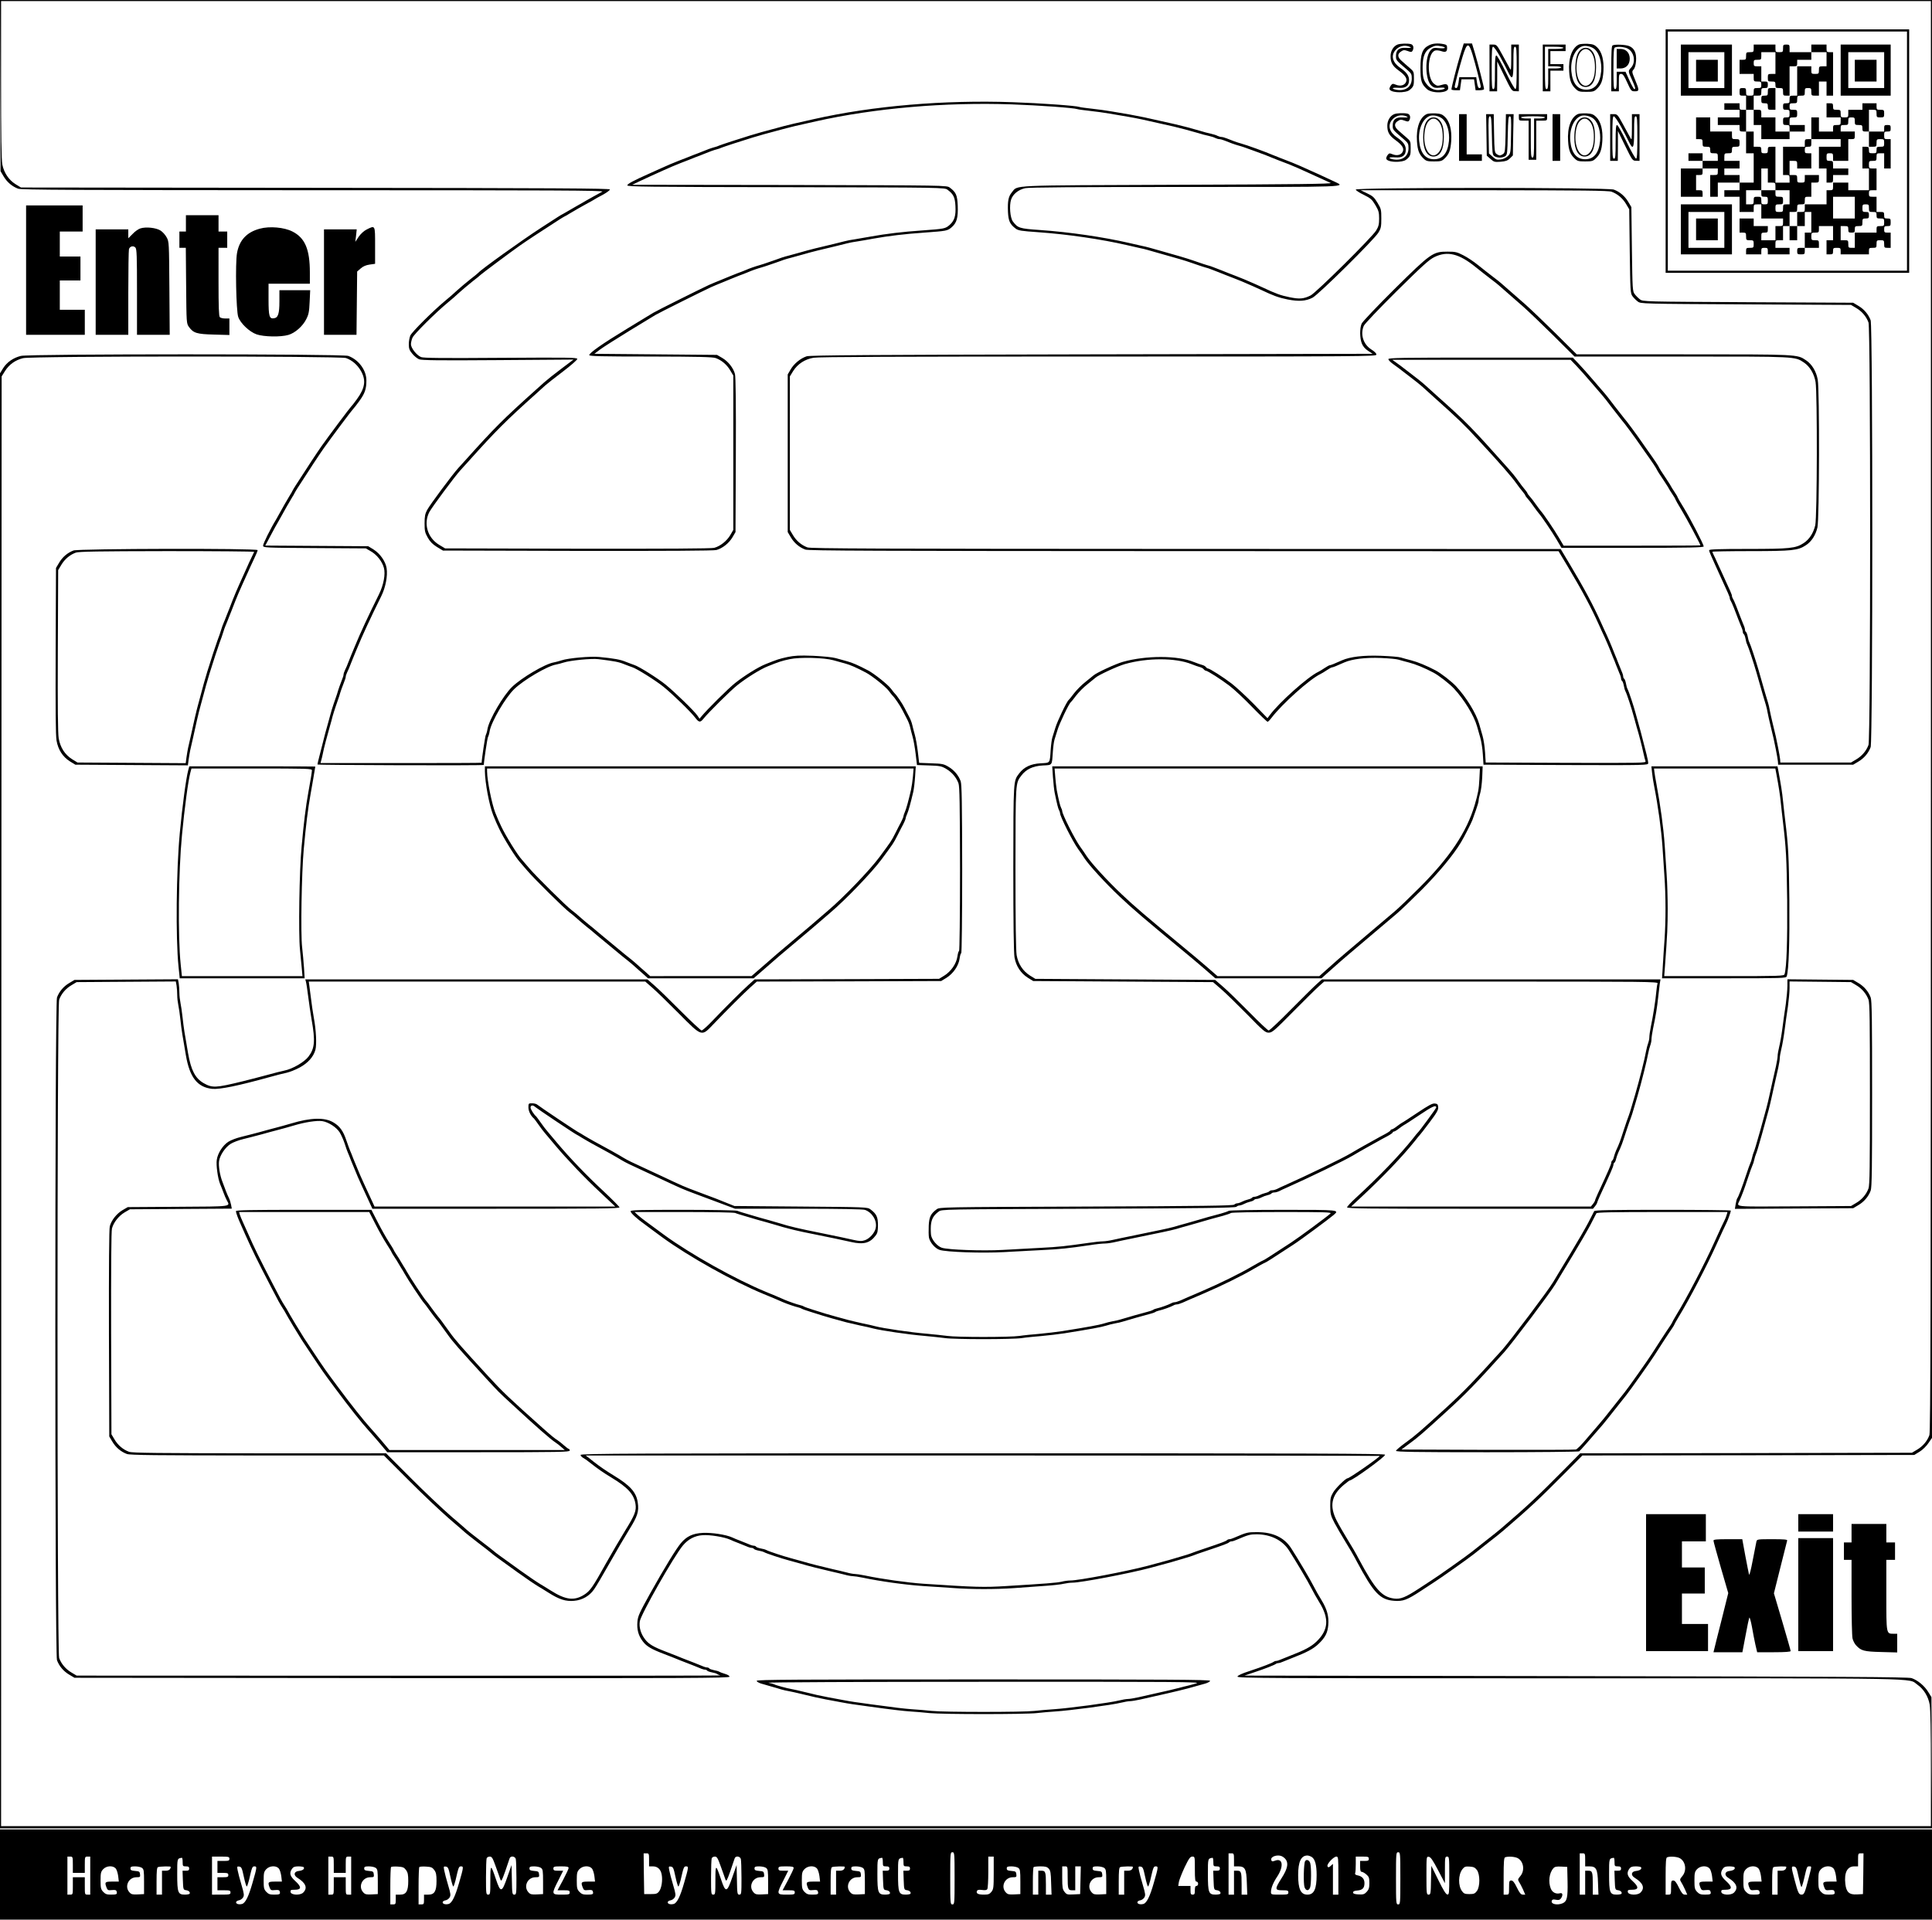 <svg xmlns="http://www.w3.org/2000/svg" version="1.0" width="2369.333" height="2354.667" viewBox="0 0 1777 1766"><path d="M.2 78.7l.3 78.8 2.8 4.7c3.1 5.3 7.9 9.4 13.4 11.4 3.1 1.1 50.5 1.3 271.8 1.4 223.5 0 267.6.2 265.5 1.3-4 2.2-13 7.1-14.8 8.2-.9.6-4.8 2.8-8.7 5-3.8 2.2-7.9 4.5-9 5.2-1.1.7-2.9 1.7-4 2.3-2.2 1.1-1.8.9-20.2 12.8-17.4 11.3-54.8 38.1-57.3 41.1-.3.4-3.6 3.1-7.5 6.1-3.8 3-9.2 7.6-12 10.1-2.7 2.6-7.7 6.9-11 9.6-11.1 9.2-30.8 28.8-32.1 32-.8 1.8-1.4 5.4-1.4 8 0 4 .6 5.6 3.2 8.7 1.7 2.1 4.5 4.4 6.2 5.1 2.3 1 17.7 1.2 72.5.8l69.6-.5-11.4 8.6c-6.3 4.7-13.3 10.3-15.5 12.3-2.3 2-6.1 5.5-8.6 7.7-29.1 26.1-37.5 34.5-63.6 63.6-2.2 2.5-5.3 5.8-6.8 7.5-5 5.4-26.3 34-28.7 38.6-1.9 3.5-2.4 6-2.4 12.4 0 7 .4 8.6 3 13.2 2.1 3.7 4.4 6 8.4 8.5l5.5 3.3 123.9.3c81.3.1 125.2-.1 127.6-.8 5.6-1.5 11.6-6.3 14.8-11.7l2.8-4.8.3-70.8c.2-46-.1-72.1-.8-74.6-1.5-5.6-6.2-11.6-11.7-14.8l-4.8-2.8-56.4-.5-56.4-.5 5.4-4.1c3-2.2 15-9.8 26.7-17 11.7-7.1 22.5-13.7 24-14.6 2.9-1.8 43.8-22.2 51.2-25.6 2.5-1.1 7.4-3.2 11-4.6 3.6-1.5 7.4-3.1 8.5-3.5 1.1-.5 4-1.6 6.5-2.6 2.5-.9 5.9-2.2 7.5-2.9 4.1-1.8 9.4-3.6 13-4.6 1.7-.5 4.6-1.4 6.5-2.1 1.9-.6 5.1-1.7 7-2.4 1.9-.7 5.1-1.8 7-2.5 1.9-.6 5.1-1.6 7-2 1.9-.5 6.7-1.8 10.5-2.9 7-2.1 18.4-4.9 30.5-7.7 3.6-.9 8.1-2 10-2.5 1.9-.5 6.2-1.4 9.5-1.8 3.3-.5 10.1-1.7 15-2.6 13.2-2.4 29-4.3 46.5-5.5 20.8-1.5 21.5-1.6 25.5-5.1 4.5-4 5.8-8.6 5.4-19.7-.4-9.7-1.6-12.4-7.3-16.6-2.7-2.1-3.1-2.1-147.4-2.4l-144.7-.2 6-2.9c3.3-1.6 8.3-3.9 11-5.1 2.8-1.2 7.9-3.6 11.5-5.2 7.9-3.5 9-4 16-6.8 3-1.1 6.4-2.5 7.5-2.9 1.1-.5 4-1.6 6.5-2.6 2.5-.9 5.9-2.2 7.5-2.9 4-1.7 9.5-3.7 12-4.3 1.1-.2 2.9-.9 4-1.4 1.9-.8 18.6-6.3 28.5-9.3 5.4-1.7 12.6-3.7 31-8.6 3.2-.9 10.4-2.6 27.5-6.4 53.9-12.1 118.8-17.7 180-15.6 24.9.9 57.3 3.2 60.5 4.4.8.3 6 1 11.5 1.6 5.5.6 13.6 1.7 18 2.5 4.4.7 12.1 2.1 17 2.9 8.8 1.5 16.1 3.1 29.5 6.2 3.6.8 9.2 2.1 12.5 2.8 7 1.7 14.7 3.7 22.5 6 3 1 7.4 2.1 9.8 2.6 2.3.5 5.1 1.4 6.1 2 1.1.5 2.7 1 3.6 1 .9 0 3.1.6 4.8 1.3 4.3 1.8 9.5 3.7 13.2 4.7 3.1.8 6.9 2.2 14 4.8 10 3.6 12.2 4.5 15 5.7 1.7.7 4.8 1.9 7 2.8 7.8 2.9 13.1 5 18 7.2 2.8 1.3 7.3 3.3 10 4.5 5.4 2.4 16.5 7.5 20.4 9.3 1.8.9-30.9 1.3-140.5 1.7-158 .6-146.9.1-152.7 6.9-3.2 3.9-4 7.8-3.6 18 .4 8.5 1.8 11.4 7.2 15.5 2.3 1.7 5.5 2.2 20.4 3.2 27.2 1.9 58.4 6.5 81.8 11.9 3.9.9 9 2.1 11.4 2.6 2.5.5 5.9 1.3 7.5 1.8 1.7.5 5.8 1.7 9.1 2.6 18.1 5.1 25.5 7.2 30.5 9 1.9.7 5.1 1.8 7 2.4 1.9.7 4.9 1.6 6.5 2.1 1.7.4 4.1 1.2 5.5 1.8 1.4.5 4.5 1.8 7 2.7 2.5 1 5.4 2.1 6.5 2.6 1.1.4 4.5 1.8 7.5 2.9 3 1.2 6.4 2.6 7.5 3 8.2 3.5 12.7 5.5 17 7.5 12 5.7 16.5 7.3 24.8 9 10.3 2 16.6 1.6 22.9-1.6 5.4-2.7 56.8-53.5 60.6-59.9 2.4-3.9 2.7-5.6 2.7-13 0-8-.2-9-3.5-14.4-3-5-4.4-6.3-9.5-8.7l-6-2.9H1365c92.2.1 114.2.3 117.3 1.4 5.5 2 10.3 6.1 13.4 11.4l2.8 4.7.5 38.7c.5 37.1.6 38.8 2.6 41.4 1.1 1.5 3.3 3.7 4.8 4.8 2.7 2.1 3.7 2.1 99.4 2.6l96.7.5 4.7 2.8c5.3 3.1 9.4 7.9 11.4 13.4 2 5.6 2 383 0 388.6-2 5.5-6.1 10.3-11.4 13.4l-4.7 2.8h-65l-.2-3c-.2-1.7-1-6.6-1.9-11-1.4-7.4-2.2-10.9-5.4-24-.7-2.8-1.6-7-2.1-9.5-.4-2.5-1.2-5.9-1.7-7.5-.5-1.7-1.7-5.7-2.7-9-.9-3.3-2.3-8-3-10.5-.7-2.5-2.1-7.2-3-10.5-2.5-8.7-7.5-23.7-8.5-25.6-.5-.9-1.2-3.3-1.5-5.3-.4-2-1.1-3.9-1.6-4.2-.5-.3-.9-1.2-.9-2.1 0-.8-.6-2.9-1.4-4.6-1.4-3.4-3-7.5-6.7-17.2-1.3-3.3-2.7-6.4-3.1-6.9-.4-.6-.8-1.6-.8-2.3 0-1.2-1.4-4.4-9.2-21.3-1.7-3.6-3.7-8.1-4.6-10-.8-1.9-2.1-4.7-2.9-6.2-.7-1.4-1.3-2.9-1.3-3.2 0-.3 15.9-.6 35.3-.6 38.3 0 43.4-.6 50.7-5.4 5.2-3.4 8.9-9.2 10.6-16.3 1.8-7.5 2-126.1.3-135.9-1.3-7.6-5.3-14.3-10.7-17.9-8.4-5.6-6.4-5.5-112.9-5.5h-98.1l-19.4-19.3c-10.6-10.5-23.2-22.5-27.8-26.6-15.5-13.5-21.3-18.6-22.4-19.6-.6-.6-4-3.3-7.6-6-3.6-2.7-9.6-7.5-13.5-10.6-3.8-3.1-9.9-7.2-13.5-9-5.8-3-7.4-3.4-14.5-3.4-13.6 0-15.3 1.2-48.9 34.4-16.1 16-29.4 30-30.2 31.8-1.9 4.4-1.8 13.4.2 18.4 1.1 2.7 3.1 5 5.8 6.7l4.1 2.7-258.5.5c-203.1.4-259.3.8-262.1 1.8-5.7 1.9-11.5 6.7-14.6 11.9l-2.8 4.8v145l2.8 4.7c3.1 5.3 7.9 9.4 13.4 11.4 3.2 1.1 63.2 1.3 348.3 1.4l344.5.1 8.5 14.2c13.1 21.9 21.4 37.4 28.5 53.2 1.5 3.3 3.9 8.7 5.5 12 1.5 3.3 3.5 8 4.5 10.5s2.3 5.8 3 7.5c.7 1.6 2.1 5 3 7.5 1 2.5 2.4 5.9 3.1 7.7.8 1.7 1.4 3.8 1.4 4.6 0 .9.4 1.8.9 2.1.5.3 1.2 2.2 1.6 4.2.3 2 1 4.4 1.5 5.3 1.2 2.1 5.8 16.1 7.5 22.6.7 2.7 2 7.5 2.9 10.5 2.2 7.3 4.5 16.2 6.1 23.5.7 3.3 1.6 6.8 2 7.8.7 1.6-3 1.7-73.1 1.5l-73.9-.3-.6-9.5c-.3-5.2-1.4-12.2-2.4-15.5-.9-3.3-2.3-8-3-10.5-2.8-9.8-11.9-24.6-21.2-34.6-4.1-4.4-14-12.1-18.8-14.6-8.1-4.3-16.6-7.8-22.5-9.3-3.6-.9-7.8-2.1-9.5-2.6-1.6-.6-10-1.3-18.5-1.6-15.9-.6-28.1.9-35.5 4.1-7.1 3.2-10.6 4.6-11.5 4.6-.5 0-2.6 1.2-4.7 2.6-2.1 1.4-4.7 3-5.8 3.5-9.5 4.5-35.9 28-44.6 39.8l-2.1 2.8-12.6-13c-7-7.1-16.1-15.5-20.2-18.7-7.8-6-20.4-14-21.9-14-.5 0-1.4-.6-2-1.4-.6-.8-2.2-1.6-3.4-1.9-1.2-.3-4.7-1.5-7.7-2.7-14.9-6.1-44-6.1-65.3-.1-6.5 1.8-24.6 10.2-27 12.5-.7.6-4 3.3-7.4 6-3.5 2.7-8.1 7.4-10.5 10.5-2.3 3.1-4.5 5.8-4.9 6.1-1.7 1.2-10.6 19.9-12.2 25.5-1 3.3-2.2 7.3-2.8 9-.5 1.6-1.2 6.6-1.5 11-.9 13.1-.2 12.2-9.3 12.7-9 .5-15.2 3.4-19.7 9.3-5.4 7.2-5.3 5.1-5.4 86.9 0 51.4.4 78 1.1 82.3 1.4 8.1 5.8 14.7 12.3 18.8l4.9 3 82.7.5 82.7.5 7.4 6.4c4.1 3.5 14.8 14 23.9 23.2 15 15.4 16.8 16.9 19.9 16.9 3.2 0 5.1-1.7 22.5-19.3 10.5-10.6 21.2-21.2 23.8-23.5l4.7-4.2h153.6c143.1 0 153.7.1 153.1 1.7-.4.9-.9 4.4-1.2 7.7-.6 7.4-3 22.6-5 32.1-.8 3.8-1.4 8.2-1.4 9.7s-.5 3.9-1.1 5.5c-.6 1.5-1.4 4.8-1.9 7.3-1.1 6.6-6 26-9.9 39.5-.5 1.6-1.9 6.4-3.1 10.5-1.2 4.1-2.5 8.4-3 9.5-.5 1.1-2.5 6.9-4.5 13-3.4 10.6-4.1 12.5-7.1 19-.7 1.6-1.6 4.2-2 5.8-.3 1.5-1 3-1.5 3.3-.5.3-.9 1.2-.9 2 0 1.4-2.9 8.1-12.4 28.5-1.4 3.1-2.6 6-2.6 6.5-.1.5-.9 1.9-1.9 3.1l-1.9 2.3h-220.5l9.9-9.2c19.6-18.3 37.3-36.8 48.9-51.3 2.1-2.8 4.2-5.2 4.5-5.5.4-.3 4.3-5.4 8.9-11.5 6.7-8.9 8.1-11.5 7.9-14-.2-2.5-.8-3.1-3.1-3.3-2.2-.3-5.8 1.7-16 8.5-7.2 4.8-13.6 9-14.2 9.2-.5.2-2.6 1.7-4.6 3.2-2 1.6-4.2 2.9-4.8 2.9-.6 0-1.1.4-1.1.8 0 .5-2.4 2.1-5.2 3.6-2.9 1.5-6.9 3.7-8.8 4.8-1.9 1.1-6.4 3.6-9.9 5.5-3.6 2-9.2 5.2-12.5 7.2-7.6 4.6-40.7 20.6-61.6 29.9-1.9.8-4.7 2.1-6.2 2.9-1.4.7-3.5 1.3-4.6 1.3-1.2 0-2.3.4-2.7.9-.3.5-1.9 1.2-3.6 1.6-1.7.4-4.2 1.3-5.7 2.1s-3.5 1.4-4.4 1.4c-.9 0-1.9.4-2.3.9-.3.5-1.9 1.2-3.6 1.6-1.7.4-4.2 1.3-5.7 2.1s-3.4 1.4-4.2 1.4c-.9 0-2.2.6-2.8 1.2-1 1-30.1 1.4-136.2 1.8-134.3.5-134.9.5-137.6 2.6-5.4 4-6.8 7-7.2 15-.2 4.1-.1 9 .2 10.9.9 4.5 5.7 10.1 9.9 11.4 6.1 2 39 3.1 59.2 2 10.4-.5 26.4-1.4 35.5-1.9 16.1-.8 23-1.5 43.5-4.5 5.5-.9 11.7-1.5 13.8-1.5 2.1 0 6.6-.7 10-1.5 3.4-.8 9.8-2.1 14.2-3 4.4-.9 10.9-2.2 14.5-3 3.6-.7 10.1-2.1 14.5-3 4.4-.9 10-2.2 12.5-2.9 2.5-.8 7.2-2.1 10.5-3 3.3-.9 8-2.3 10.5-3 2.5-.8 7.1-2.1 10.3-3 3.1-.8 8.3-2.3 11.5-3.1 3.1-.9 6.5-2 7.4-2.6 1-.5 20.8-.9 47.4-.9 37.4 0 45.3.2 44.2 1.3-2.4 2.4-29.2 22.2-36.3 26.8-21.1 13.8-24.4 15.9-26.1 16.6-1.1.4-5.7 3-10.4 5.7-9.9 5.9-29.6 15.6-44.8 22.1-1.8.8-4.8 2.1-6.7 2.9-2 .9-5 2.2-6.8 2.9-1.7.8-4.9 2.2-7 3.1-2.1.9-4.4 1.6-5.2 1.6-.9 0-2.3.4-3.3 1-2.1 1.2-9.8 4-13.2 4.7-1.4.3-3 .9-3.5 1.4-.6.4-2.9 1.2-5 1.7-4.2 1.1-20 5.5-25 7.1-1.6.5-4.8 1.3-7 1.6-2.2.4-5.9 1.3-8.3 2.1-4 1.3-15 3.3-38.2 7-5.2.8-14.7 1.9-21 2.5-6.3.5-14.5 1.3-18.2 1.9-8.6 1.3-57.9 1.3-66.6 0-3.7-.5-12.1-1.4-18.7-2-14.6-1.2-40.3-5-47.5-6.9-1.9-.6-7.1-1.7-11.5-2.6-4.4-1-10.5-2.4-13.5-3.2-3-.8-8-2.2-11-3-3-.8-7.3-2.1-9.5-2.7-2.2-.7-7.4-2.3-11.5-3.6-4.1-1.3-7.9-2.6-8.5-3-.5-.4-2.1-1-3.5-1.3-2.7-.6-10-3.1-14-4.8-6.8-3-9.2-4-17.5-7.4-27.9-11.5-69.2-34.6-93.6-52.4-4.6-3.4-8.9-6.5-9.5-7-.6-.5-3.5-2.6-6.4-4.7-3-2.1-6.7-5.1-8.4-6.6l-3-2.8h45.1c25.9 0 46.2.4 47.5.9 1.3.6 5.7 1.9 9.8 3.1 4.1 1.2 8.9 2.6 10.5 3.1 1.7.4 5.7 1.6 9 2.5 3.3.9 7.8 2.2 10 2.9 2.2.7 6.7 2 10 2.8 7.3 1.9 12.5 3.1 43 9.2 3.9.8 10.3 2.2 14.3 3.1 11.5 2.6 17.4 1 22.6-6 1.7-2.1 2.1-4.2 2.1-9.6 0-7.4-1.4-10.3-6.9-14.4-2.7-2.1-4.1-2.1-63.9-2.6l-61.2-.5-7-2.8c-3.8-1.6-8.6-3.4-10.5-4.2-1.9-.7-5.5-2.1-8-3-2.5-.9-6.3-2.4-8.5-3.2-12.3-4.6-13.5-5.1-32.5-14.1-4.7-2.2-11.6-5.4-15.5-7.2-12-5.5-15.9-7.4-19.6-9.6-3.6-2.3-17.9-10.3-27.7-15.5-2.8-1.6-6.9-3.9-9-5.2-2-1.3-4.2-2.6-4.7-2.8-1.6-.6-36.8-24.2-38.3-25.6-.7-.7-2.9-1.3-4.8-1.3-3.3 0-3.4.1-3.4 3.9 0 3.3 2.3 7.9 5.1 10.1.3.3 2.3 2.9 4.3 5.8 2.1 3 4.8 6.6 6.1 8 1.2 1.5 5.3 6.3 9 10.7 11.1 13.2 26.9 29.8 41.6 43.5l13.8 13H344.5l-2.9-6.3c-6.6-14.2-8.5-18.4-10.6-23.2-3.2-7.6-3.6-8.6-6-14.5-1.1-3-2.5-6.4-3-7.5-.5-1.1-2-5.3-3.4-9.3-2.9-8.8-6.2-13.3-12.1-16.7-7.9-4.7-20.9-4.3-38.5 1-4.1 1.2-10.4 3-14 3.9-3.6.9-10.5 2.8-15.5 4.2-4.9 1.3-12.5 3.3-16.7 4.3-4.2 1-9.5 3-11.8 4.5-5.2 3.4-9.7 10.5-10.6 16.5-.8 5 1 17.5 3.1 22.5.7 1.7 2.1 5.1 3 7.6.9 2.5 2.3 5.7 3.1 7.2 3.2 6 5.8 5.7-44.8 6l-46.3.3-4.8 2.8c-5.4 3.2-10.2 9.2-11.7 14.8-.7 2.5-.9 36.6-.8 98.6l.3 94.8 2.8 4.7c3.1 5.3 7.9 9.4 13.4 11.4 3.1 1.1 25.6 1.3 120.1 1.4h116.3l22.7 22.7c12.5 12.6 29.3 28.4 37.2 35.3 8 6.8 14.7 12.7 15 13 .3.4 5.5 4.4 11.5 9.1 6.1 4.6 11.8 9.1 12.7 9.9 1.5 1.4 5.3 4.1 24.6 18 7.7 5.5 15.2 10.6 18.4 12.5 1 .5 5.1 3.1 9.3 5.7 9.9 6.3 16 8.2 23.6 7.5 7.5-.7 14-4.4 18.2-10.4 1.8-2.4 8.2-13.3 14.3-24.1 6.1-10.8 14.3-24.8 18.2-31.1 7.6-12.2 9-16.5 7.8-24.8-1.3-9.4-6.9-15.7-22.1-24.9-6.9-4.2-12.9-8.3-18.5-12.7-.8-.7-2.8-2.2-4.4-3.5l-2.9-2.2h365.2c200.8 0 365.1.2 365.1.4 0 1.2-27.8 20.6-29.6 20.6-1.7 0-11 9.1-13.2 13-2.3 3.9-2.7 5.6-2.7 12.5.1 7.3.4 8.7 3.9 15.5 2.2 4.1 6.6 11.7 9.8 16.9 3.2 5.1 8.1 13.4 10.7 18.5 15.6 29.2 21.4 35.3 34.4 36.3 8.1.6 11.8-.7 24.7-9.2 5.8-3.8 11.3-7.4 12.2-8 4.4-2.7 32.7-22.7 36.3-25.7 1.1-.9 7-5.5 13-10.3 6.1-4.7 12.4-9.8 14-11.2 25.4-21.8 32.7-28.7 58.3-54.5l14.6-14.8 152.6-.2 152.7-.3 4.9-3c2.8-1.7 6.3-5.2 8.1-7.9l3.3-4.8V0H0l.2 78.7zm1775.8 580c-.1 546.9-.3 658.4-1.4 661.6-2 5.5-6.1 10.3-11.4 13.4l-4.7 2.8-152.6.3-152.5.2-14.6 14.8c-25.6 25.8-32.9 32.7-58.3 54.5-1.6 1.4-7.9 6.5-14 11.2-6 4.8-11.9 9.4-13 10.3-3.6 3-31.9 23-36.3 25.7-.9.6-6.4 4.2-12.2 8-12.4 8.1-16.8 9.9-22.9 9.1-11.2-1.5-17.4-8.6-32.2-36.2-2.6-5.1-7.5-13.4-10.7-18.5-3.2-5.2-7.6-12.8-9.7-16.9-6.9-13.5-5-23.2 6.3-32.8 2.8-2.3 5.3-4.2 5.6-4.2 2.7 0 32.6-21.7 32.6-23.7 0-1.1-69.1-1.3-370-1.3-324.6 0-370 .2-370 1.5 0 .8 1.1 2 2.4 2.7 1.3.7 3.9 2.5 5.7 4 7.7 6.1 12.8 9.6 20.4 14.2 14.9 9 20.6 15.3 22 24.2 1 6.1-.6 10.2-9.3 24.2-4.3 7-12.3 20.6-17.7 30.2-12.4 22.3-14.7 25.6-20.2 29.1-9.2 5.8-17.1 4.8-30.8-3.9-4.2-2.6-8.3-5.2-9.3-5.7-3.2-1.9-10.7-7-18.4-12.5-19.3-13.9-23.1-16.6-24.6-18-.9-.8-6.6-5.3-12.7-9.9-6-4.7-11.2-8.7-11.5-9.1-.3-.3-7-6.2-15-13-7.9-6.9-24.7-22.7-37.2-35.3l-22.7-22.7H238.8c-94.5-.1-117-.3-120.1-1.4-5.5-2-10.3-6.1-13.4-11.4l-2.8-4.7-.3-92.8c-.1-60.7.1-94.1.8-96.6 1.5-5.6 6.3-11.6 11.7-14.8l4.8-2.8 46.9-.3 46.8-.3-.7-3.7c-.4-2-1.3-4.8-2-6.2-.7-1.4-2-4.3-2.8-6.5-.8-2.2-2.2-5.8-3-8-2.5-6.2-3.9-15.2-3.2-19.5.9-5.4 5.6-12.4 10.5-15.6 2.3-1.5 7.6-3.5 11.8-4.5 4.2-1 11.8-3 16.7-4.3 5-1.4 11.9-3.3 15.5-4.2 3.6-.9 9.9-2.7 14-3.9 10.5-3.2 21.4-4.8 26.4-4.1 5.7.9 12.9 5.5 16 10.3 1.3 2.1 3.4 6.7 4.6 10.3 1.1 3.6 2.5 7.4 3 8.5.5 1.1 1.9 4.5 3 7.5 2.4 5.9 2.8 6.9 6 14.5 2.1 4.8 4 9 10.6 23.2l2.9 6.3h113.8c93.4 0 113.8-.2 113.5-1.3-.2-.7-6.8-7.4-14.8-14.9-15.2-14.1-31.1-30.7-42.5-44.3-3.7-4.4-7.8-9.2-9-10.7-1.3-1.4-4-5-6.1-8-2-2.9-4-5.5-4.3-5.8-2-1.6-5.1-6.5-5.1-8.1 0-2.2 2.2-2.5 4.2-.6 1.5 1.4 36.7 25 38.3 25.6.5.2 2.7 1.5 4.7 2.8 2.1 1.3 6.2 3.6 9 5.2 9.8 5.2 24.1 13.2 27.7 15.5 3.7 2.2 7.6 4.1 19.6 9.6 3.9 1.8 10.8 5 15.5 7.2 19 8.9 20.9 9.8 33 14.3 2.2.8 5.8 2.2 8 3 2.2.8 5.7 2.1 7.8 2.9 2 .8 7.5 2.8 12 4.5l8.4 3.1h58.3c38.8 0 59.3.4 61.2 1.1 6.7 2.5 11.1 9.9 9.8 16.5-.8 4.5-5.7 10-10.1 11.4-2.8 1-4.9.9-10.7-.4-7-1.6-13.2-2.9-29.4-6.2-20-4-29.4-6.2-37.8-8.9-2.2-.7-6.7-2-10-2.9-3.3-.9-7.3-2.1-9-2.5-1.6-.5-6.4-1.9-10.5-3.1-4.1-1.2-8.5-2.5-9.8-3.1-1.3-.5-22.7-.9-50.2-.9-39.4 0-48 .2-48 1.3 0 1.6 5.6 6.8 13.1 12.1 2.9 2.1 5.7 4.2 6.3 4.7.6.5 4.9 3.6 9.5 7 24.4 17.8 65.7 40.9 93.6 52.4 8.3 3.4 10.7 4.4 17.5 7.4 4 1.7 11.3 4.2 14 4.8 1.4.3 3 .9 3.5 1.3.6.4 4.4 1.7 8.5 3s9.3 2.9 11.5 3.6c3.8 1.2 10 2.9 21 5.9 2.8.7 8.6 2 13 3 4.4.9 9.6 2 11.5 2.6 7.2 1.9 32.9 5.7 47.5 6.9 6.6.6 15 1.5 18.7 2 8.7 1.3 62 1.3 70.6 0 3.7-.6 11.9-1.4 18.2-1.9 6.3-.6 15.8-1.7 21-2.5 23.2-3.7 34.2-5.7 38.2-7 2.4-.8 6.1-1.7 8.3-2.1 2.2-.3 5.4-1.1 7-1.6 5-1.6 20.8-6 25-7.1 2.1-.5 4.4-1.3 5-1.7.5-.5 2.1-1.1 3.5-1.4 3.4-.7 11.1-3.5 13.2-4.7 1-.6 2.4-1 3.3-1 .8 0 3.1-.7 5.2-1.6 2.1-.9 5.3-2.3 7-3.1 1.8-.7 4.8-2 6.8-2.9 1.9-.8 4.9-2.1 6.7-2.9 15.2-6.5 34.9-16.2 44.8-22.1 4.7-2.7 9.3-5.3 10.4-5.7 1.7-.7 5-2.8 26.1-16.6 7-4.5 32.7-23.6 37.2-27.4 5.4-4.7 5.5-4.7-46.2-4.7-28.4 0-49.2.4-50.3.9-.9.6-4.3 1.7-7.4 2.6-3.2.8-8.4 2.3-11.5 3.1-3.2.9-7.8 2.2-10.3 3-2.5.7-7.2 2.1-10.5 3-3.3.9-8 2.2-10.5 3-2.5.7-8.1 2-12.5 2.9-4.4.9-10.9 2.3-14.5 3-3.6.8-10.1 2.1-14.5 3-4.4.9-10.8 2.2-14.2 3-3.4.8-7.9 1.5-10 1.5-2.1 0-8.3.7-13.8 1.5-20.2 2.9-26.4 3.6-43.5 4.5-9.6.5-25.4 1.4-35 1.9-18.6 1-49.9-.1-55.7-2-4.2-1.4-9-7-9.9-11.4-.3-2-.4-6.1-.2-9.1.5-5.8 2.4-9.3 7.2-12.8 2.7-2.1 3.3-2.1 137.6-2.6 106.1-.4 135.2-.8 136.2-1.8.6-.6 1.9-1.2 2.8-1.2.8 0 2.7-.6 4.2-1.4 1.5-.8 4-1.7 5.7-2.1 1.7-.4 3.3-1.1 3.6-1.6.4-.5 1.4-.9 2.3-.9.9 0 2.9-.6 4.4-1.4 1.5-.8 4-1.7 5.7-2.1 1.7-.4 3.3-1.1 3.6-1.6.4-.5 1.5-.9 2.7-.9 1.1 0 3.2-.6 4.6-1.3 1.5-.8 4.3-2.1 6.2-2.9 20.9-9.3 54-25.3 61.6-29.9 3.3-2 8.9-5.2 12.5-7.2 3.5-1.9 8-4.4 9.9-5.5 1.9-1.1 5.9-3.3 8.8-4.8 2.8-1.5 5.2-3.1 5.2-3.6 0-.4.5-.8 1.1-.8.6 0 2.8-1.3 4.8-2.9 2-1.5 4.1-3 4.6-3.2.6-.2 7-4.4 14.2-9.2 11.7-7.9 15.3-9.5 15.3-6.8 0 .7-15.6 22-17 23.1-.3.3-2.4 2.7-4.5 5.5-12.2 15.3-31.2 35-52.2 54.3-4.6 4.2-8.3 8.2-8.3 8.9 0 1.1 20.2 1.3 113.1 1.3h113.1l1.9-2.3c1-1.2 1.8-2.6 1.9-3.1 0-.5 1.2-3.4 2.6-6.5 9.5-20.4 12.4-27.1 12.4-28.5 0-.8.4-1.7.9-2 .5-.3 1.2-1.8 1.5-3.3.4-1.6 1.3-4.2 2-5.8 3-6.5 3.7-8.4 7.1-19 2-6.1 4-11.9 4.5-13 .5-1.1 1.8-5.4 3-9.5s2.6-8.9 3.1-10.5c3.7-12.7 8.8-33.2 9.9-39.5.5-2.5 1.3-5.8 1.9-7.3.6-1.6 1.1-4 1.1-5.5s.6-5.9 1.4-9.7c2.5-12 3.8-19.7 4.7-28.5.5-4.7 1.2-10.4 1.5-12.8l.7-4.2h-311.4l-4.7 4.2c-2.6 2.3-13.3 12.9-23.8 23.5-10.4 10.6-19.7 19.3-20.5 19.3-.7 0-8.8-7.6-17.9-16.9-9.1-9.2-19.8-19.7-23.9-23.2l-7.4-6.4-82.7-.5-82.7-.5-4.9-3c-6.5-4.1-10.9-10.7-12.3-18.8-.7-4.3-1.1-30.3-1.1-80.3.1-79.7 0-77.7 5.4-84.9 4.5-5.9 10.7-8.8 19.7-9.3 9.1-.5 8.4.4 9.3-12.7.3-4.4 1-9.4 1.5-11 .6-1.7 1.8-5.7 2.8-9 1.6-5.6 10.5-24.3 12.2-25.5.4-.3 2.6-3 4.9-6.1 2.4-3.1 7-7.8 10.5-10.5 3.4-2.7 6.7-5.4 7.4-6 2.4-2.3 20.5-10.7 27-12.5 20.8-5.9 46.7-5.8 61.3.1 3 1.2 6.5 2.4 7.7 2.7 1.2.3 2.8 1.1 3.4 1.9.6.8 1.5 1.4 2 1.4 1.5 0 14.1 8 21.9 14 4.1 3.1 13.5 11.9 20.7 19.4 7.3 7.5 13.7 13.6 14.2 13.6s2.1-1.6 3.6-3.6c9.9-13 35.3-35.7 45-40.3 1.1-.5 3.7-2.1 5.8-3.5 2.1-1.4 4.2-2.6 4.7-2.6.9 0 4.4-1.4 11.5-4.6 7.1-3.1 19.6-4.7 33.5-4.1 7.4.3 14.9 1 16.5 1.6 1.7.5 5.9 1.7 9.5 2.6 5.9 1.5 14.4 5 22.5 9.3 4.8 2.5 14.7 10.2 18.8 14.6 9.3 10 18.4 24.8 21.2 34.6.7 2.5 2.1 7.2 3 10.5 1 3.3 2.1 10.3 2.4 15.5l.6 9.5 75.8.3c75.4.2 75.7.2 75.7-1.8 0-1.1-.7-4.6-1.5-7.8-.8-3.1-2.4-9.3-3.5-13.7-1.1-4.4-2.7-10.5-3.6-13.5-.9-3-2.2-7.8-2.9-10.5-1.7-6.5-6.3-20.5-7.5-22.6-.5-.9-1.2-3.3-1.5-5.3-.4-2-1.1-3.9-1.6-4.2-.5-.3-.9-1.2-.9-2.1 0-.8-.6-2.9-1.4-4.6-.7-1.8-2.1-5.2-3.1-7.7-.9-2.5-2.3-5.9-3-7.5-.7-1.7-2-5-3-7.5s-3-7.2-4.5-10.5c-1.6-3.3-4-8.7-5.5-12-7.1-15.8-15.4-31.3-28.5-53.2l-8.5-14.2-344.5-.1c-285.1-.1-345.1-.3-348.3-1.4-5.5-2-10.3-6.1-13.4-11.4l-2.8-4.7V346.3l3-4.9c4.1-6.5 10.7-10.9 18.8-12.3 4.6-.8 78.9-1.1 262-1.1 245.6 0 255.7-.1 255.7-1.8 0-1.1-1.9-3-4.7-4.7-7.4-4.7-10.3-13.9-6.9-21.8.8-1.8 14.1-15.8 30.2-31.8 24-23.7 29.9-29.1 34.9-31.5 11.9-5.7 22.5-3.1 38 9.5 3.9 3.1 9.9 7.9 13.5 10.6 3.6 2.7 7 5.4 7.6 6 1.1 1 6.9 6.1 22.4 19.6 4.6 4.1 17.2 16.1 27.8 26.6l19.4 19.3h98.1c106.5 0 104.5-.1 112.9 5.5 5.4 3.6 9.4 10.3 10.7 17.9 1.7 9.8 1.5 124.4-.3 131.9-1.7 7.1-5.4 12.9-10.6 16.3-7.3 4.8-12.4 5.4-51.2 5.4-26.9 0-35.8.3-35.8 1.2 0 .6.9 3.2 2.1 5.7 1.1 2.5 2.6 5.9 3.4 7.6.7 1.6 2.6 5.9 4.3 9.5 7.8 16.9 9.2 20.1 9.2 21.3 0 .7.4 1.7.8 2.3.4.5 1.8 3.6 3.1 6.9 3.7 9.7 5.3 13.8 6.7 17.2.8 1.7 1.4 3.8 1.4 4.6 0 .9.4 1.8.9 2.1.5.3 1.2 2.2 1.6 4.2.3 2 1 4.4 1.5 5.3 1 1.9 6 16.9 8.5 25.6.9 3.3 2.3 8 3 10.5.7 2.5 2.1 7.2 3 10.5 1 3.3 2.2 7.3 2.7 9 .5 1.6 1.3 5 1.7 7.5.5 2.5 1.4 6.7 2.1 9.5 3.2 13.1 4 16.6 5.4 24 .9 4.4 1.7 9.3 1.9 11l.2 3h69l4.7-2.8c5.3-3.1 9.4-7.9 11.4-13.4 2-5.6 2-387 0-392.6-2-5.5-6.1-10.3-11.4-13.4l-4.7-2.8-96.7-.5c-95.7-.5-96.7-.5-99.4-2.6-1.5-1.1-3.7-3.3-4.8-4.8-2-2.6-2.1-4.3-2.6-41.4l-.5-38.7-2.8-4.7c-3.1-5.3-7.9-9.4-13.4-11.4-5.7-2-237.3-2-237.3 0 0 .7 3.3 2.9 7.3 4.8 6.4 3.2 7.6 4.2 10.7 9.4 3 5.1 3.5 6.7 3.5 12.4 0 5.3-.5 7.4-2.7 11-3.6 6.1-55.2 57.2-60.3 59.8-6.4 3.2-10.3 3.5-19.5 1.6-8-1.6-12.6-3.3-24.5-8.9-4.3-2-8.8-4-17-7.5-1.1-.4-4.5-1.8-7.5-3-3-1.1-6.4-2.5-7.5-2.9-1.1-.5-4-1.6-6.5-2.6-2.5-.9-5.6-2.2-7-2.7-1.4-.6-3.8-1.4-5.5-1.8-1.6-.5-4.6-1.4-6.5-2.1-1.9-.6-5.1-1.7-7-2.4-4.9-1.7-15.9-5-30.7-9.1-3.2-.9-7.2-2-8.9-2.5-1.6-.5-5-1.3-7.5-1.8-2.4-.5-7.5-1.7-11.4-2.6-23.4-5.4-54.6-10-81.8-11.9-19.1-1.3-20.5-1.8-25.1-7.9-2.5-3.4-3.4-14.7-1.6-20.1 1.6-5 6.8-9.2 13-10.5 3.6-.8 47.6-1.1 147-1.1 153.4 0 148.4.2 137.3-5-12.8-6-17.2-8-21.8-10-2.7-1.2-7.2-3.2-10-4.5-4.8-2.1-8.3-3.5-17.7-7.1-2.4-.9-5.6-2.2-7.3-2.9-6.7-2.9-23.8-9.1-29-10.5-3.7-1-8.9-2.9-13.2-4.7-1.7-.7-3.9-1.3-4.8-1.3-.9 0-2.5-.5-3.6-1-1-.6-3.8-1.5-6.1-2-2.4-.5-6.8-1.6-9.8-2.6-8.1-2.4-15.7-4.4-23-6.1-3.6-.8-9.2-2.1-12.5-2.8-11.9-2.8-20.2-4.5-29-6.1-4.9-.8-12.6-2.2-17-2.9-4.4-.8-12.5-1.9-18-2.5-5.5-.6-10.7-1.3-11.5-1.6-3.2-1.2-35.8-3.5-61.5-4.4-63-2.2-128.5 3.3-183 15.6-17.1 3.8-24.3 5.5-27.5 6.4-18.4 4.9-25.6 6.9-31 8.6-9.9 3-26.6 8.5-28.5 9.3-1.1.5-2.9 1.2-4 1.4-2.5.6-8 2.6-12 4.3-1.6.7-5 2-7.5 2.9-2.5 1-5.4 2.1-6.5 2.6-1.1.4-4.5 1.8-7.5 2.9-7 2.8-8.1 3.3-16 6.8-3.6 1.6-8.7 4-11.5 5.2-13.5 6-19.5 9.2-19.5 10.5 0 1.3 19.1 1.5 145.9 1.7 145.7.3 146 .3 148.7 2.4 5.4 4 6.8 7 7.2 14.9.5 9-.9 13.5-5.3 17.4-4 3.5-4.7 3.6-25.5 5.1-17.5 1.2-33.3 3.1-46.5 5.5-4.9.9-11.7 2.1-15 2.6-3.3.4-7.6 1.3-9.5 1.8-1.9.5-6.4 1.6-10 2.5-12.1 2.8-23.5 5.6-30.5 7.7-3.8 1.1-8.6 2.4-10.5 2.9-1.9.4-5.1 1.4-7 2-1.9.7-5.1 1.8-7 2.5-1.9.7-5.1 1.8-7 2.4-1.9.7-4.8 1.6-6.5 2.1-3.6 1-8.9 2.8-13 4.6-1.6.7-5 2-7.5 2.9-2.5 1-5.4 2.1-6.5 2.6-1.1.4-4.9 2-8.5 3.5-3.6 1.4-8.5 3.5-11 4.6-7.4 3.4-48.3 23.8-51.2 25.6-1.5.9-12.3 7.5-24 14.6-22.9 13.9-34.8 22.3-34.8 24.3 0 1 11.3 1.3 56.3 1.3 44.3.1 57 .4 60 1.4 5.5 2 10.3 6.1 13.4 11.4l2.8 4.7v142l-2.8 4.8c-3.2 5.4-9.2 10.2-14.8 11.7-2.4.7-45.6.9-125.6.8l-121.9-.3-5.5-3.3c-10.7-6.5-14.5-19.5-9-30.1 2.4-4.5 23.6-33.1 28.7-38.6 1.5-1.7 4.6-5 6.8-7.5 26.1-29.1 34.5-37.5 63.6-63.6 2.5-2.2 5.9-5.3 7.5-6.8 1.7-1.5 9-7.3 16.3-12.8 7.2-5.5 13.2-10.7 13.2-11.6 0-1.3-7.9-1.4-70.4-1-54.3.4-71.1.2-73.3-.7-4.1-1.7-9.3-8.3-9.3-11.8 0-1.5.6-4.2 1.4-6 1.3-3.2 21-22.8 32.1-32 3.3-2.7 8.3-7 11-9.6 2.8-2.5 8.2-7.1 12-10.1 3.9-3 7.2-5.7 7.5-6.1.8-.9 27.8-21.1 36.5-27.2 6.6-4.6 17.5-11.8 36.3-23.9 1.5-1 3.6-2.2 4.7-2.8 1.1-.5 2.7-1.4 3.5-2 2.2-1.4 16.3-9.5 18-10.3.8-.4 2.9-1.5 4.5-2.5 1.7-1.1 5.8-3.4 9.3-5.2 3.4-1.9 6.2-4 6.2-4.7 0-1-49.3-1.3-270.8-1.5l-270.9-.3-4.9-3c-6.2-3.8-10.7-10.5-12.2-18-.9-4.1-1.2-27.1-1.2-78.2V1h1775v657.7z"/><path d="M1532 139v112h224V27h-224v112zm222 0v110h-220V29h220v110z"/><path d="M1546 64.5V88h47V41h-47v23.5zm40 0V81h-33V48h33v16.5z"/><path d="M1560 65v10h20V55h-20v10zM1613 44.5c0 3.3-.2 3.5-3.5 3.5s-3.5.2-3.5 3.5c0 3.2-.2 3.5-3 3.5h-3v13h13v3.5c0 3.3.2 3.5 3.5 3.5 3.2 0 3.5.2 3.5 3s-.3 3-3.5 3c-3.3 0-3.5.2-3.5 3.5s-.2 3.5-3.5 3.5-3.5-.2-3.5-3.5c0-3.2-.2-3.5-3-3.5s-3 .3-3 3.5.2 3.5 3 3.5h3v13h-3c-2.7 0-3-.3-3-3v-3h-14v6h14v7h-20v7h20v3c0 2.7.3 3 3 3h3v20h7v27h-13v-7h-14v-6h14v-7h-14v-3.5c0-3.3.2-3.5 3.5-3.5 3.2 0 3.5-.2 3.5-3s.3-3 3.5-3c3.3 0 3.5-.2 3.5-3.5s-.2-3.5-3.5-3.5-3.5-.2-3.5-3.5V121h-20v-13h-13v20h3c2.8 0 3 .3 3 3.5 0 3.3.2 3.5 3.5 3.5 3.2 0 3.5.2 3.5 3s.3 3 3.5 3c3.3 0 3.5.2 3.5 3.5v3.5h-14v-7h-13v7h13v7h-20v26h20v-3c0-2.7-.3-3-3-3h-3v-14h3c2.7 0 3-.3 3-3v-3h14v3c0 2.8-.3 3-3.5 3h-3.5v20h7v-13h20v7h-14v6h14v14h13v-3.5c0-3.3.2-3.5 3.5-3.5h3.5v13h20v3.5c0 3.3-.2 3.5-3.5 3.5h-3.5v13h-13v-3.5c0-3.2.2-3.5 3-3.5 2.7 0 3-.3 3-3v-3h-13v-7h-13v13h3c2.8 0 3 .3 3 3.5 0 3.3.2 3.5 3.5 3.5s3.5.2 3.5 3.5-.2 3.5-3.5 3.5c-3.2 0-3.5.2-3.5 3v3h14v-3c0-2.7.3-3 3-3s3 .3 3 3v3h20v-6h-13v-3.5c0-3.3.2-3.5 3.5-3.5h3.5v-13h6v13h7v-13h7v-13h6v19h-6v14h-3.5c-3.2 0-3.5.2-3.5 3s.3 3 3.5 3 3.5-.2 3.5-3v-3h13v-3.5c0-3.3-.2-3.5-3.5-3.5s-3.5-.2-3.5-3.5.2-3.5 3.5-3.5c3.2 0 3.5-.2 3.5-3v-3h13v13h-6v13h3c2.7 0 3-.3 3-3 0-2.8.3-3 3.5-3s3.5.2 3.5 3v3h26v-3c0-2.8.3-3 3.5-3 3.3 0 3.5-.2 3.5-3.5s.2-3.5 3.5-3.5 3.5.2 3.5 3.5c0 3.2.2 3.5 3 3.5h3v-14h-3c-2.7 0-3-.3-3-3s.3-3 3-3c2.8 0 3-.3 3-3.5s-.2-3.5-3-3.5c-2.7 0-3-.3-3-3 0-2.8-.3-3-3.5-3h-3.5v-14h-3.5c-3.2 0-3.5-.2-3.5-3s.3-3 3.5-3h3.5v-20h-3.5c-3.3 0-3.5-.2-3.5-3.5s.2-3.5 3.5-3.5 3.5-.2 3.5-3.5.2-3.5 3.5-3.5h3.5v14h6v-27h-3c-2.8 0-3-.3-3-3.5s.2-3.5 3-3.5c2.7 0 3-.3 3-3s-.3-3-3-3-3 .3-3 3v3h-14v-20h3.5c3.3 0 3.5.2 3.5 3.5s.2 3.5 3.5 3.5 3.5-.2 3.5-3.5-.2-3.5-3.5-3.5c-3.2 0-3.5-.2-3.5-3v-3h-13v6h-13v3.5c0 3.3-.2 3.5-3.5 3.5s-3.5-.2-3.5-3.5-.2-3.5-3.5-3.5c-3.2 0-3.5-.2-3.5-3 0-2.7-.3-3-3-3h-3v13h13v3.5c0 3.3-.2 3.5-3.5 3.5-3.2 0-3.5.2-3.5 3v3h-13v-13h-7v20h-3c-2.8 0-3 .3-3 3.5v3.5h-20v26h3c2.8 0 3 .3 3 3.5v3.5h-13v-33h-3.5c-3.2 0-3.5.2-3.5 3 0 2.7-.3 3-3 3s-3-.3-3-3c0-2.8-.3-3-3.5-3h-3.5v-14h-7v-20h7v14h7v13h26v-7h14v-6h-14v-3.5c0-3.3.2-3.5 3.5-3.5s3.5-.2 3.5-3.5-.2-3.5-3.5-3.5c-3.2 0-3.5-.2-3.5-3s.3-3 3.5-3c3.3 0 3.5-.2 3.5-3.5s.2-3.5 3.5-3.5 3.5-.2 3.5-3.5c0-3.2.2-3.5 3-3.5s3 .3 3 3.5c0 3.3.2 3.5 3.5 3.5h3.5V75h7v13h6V48h-3c-2.8 0-3-.3-3-3.5V41h-14v7h-20v-3.5c0-3.2-.2-3.5-3-3.5s-3 .3-3 3.5c0 3.3-.2 3.5-3.5 3.5s-3.5-.2-3.5-3.5V41h-20v3.5zm20 13.5v10h-3.5c-3.3 0-3.5.2-3.5 3.5s.2 3.5 3.5 3.5c3.2 0 3.5.2 3.5 3s.3 3 3.5 3c3.3 0 3.5.2 3.5 3.5 0 3.2.2 3.5 3 3.5h3V61h3.5c3.2 0 3.5-.2 3.5-3v-3h13v-7h14v13h-3.5c-3.3 0-3.5.2-3.5 3.5s-.2 3.5-3.5 3.5-3.5-.2-3.5-3.5V61h-13v27h-3.5c-3.3 0-3.5.2-3.5 3.5 0 3.2-.2 3.5-3 3.5-2.7 0-3 .3-3 3s.3 3 3 3c2.8 0 3 .3 3 3.5s-.2 3.5-3 3.5-3 .3-3 3.5.2 3.5 3 3.5c2.7 0 3 .3 3 3v3h-13v-13h-13v-3.5c0-3.3-.2-3.5-3.5-3.5h-3.5V88h3.5c3.3 0 3.5-.2 3.5-3.5 0-3.2.2-3.5 3-3.5 2.7 0 3-.3 3-3s-.3-3-3-3h-3V61h-3.5c-3.2 0-3.5-.2-3.5-3s.3-3 3.5-3c3.3 0 3.5-.2 3.5-3.5V48h13v10zm73 53.5c0 3.3.2 3.5 3.5 3.5 3.2 0 3.5.2 3.5 3 0 2.7.3 3 3 3h3v14h3.5c3.3 0 3.5-.2 3.5-3.5s.2-3.5 3.5-3.5 3.5.2 3.5 3.5-.2 3.5-3.5 3.5c-3.2 0-3.5.2-3.5 3s-.3 3-3.5 3-3.5-.2-3.5-3c0-2.7-.3-3-3-3h-3v20h6v20h-19v-7h-14v3.5c0 3.2-.2 3.5-3 3.5h-3v13h-20v3.5c0 3.3-.2 3.5-3.5 3.5h-3.5v13h-7v-13h3.5c3.3 0 3.5-.2 3.5-3.5s.2-3.5 3.5-3.5 3.5-.2 3.5-3.5c0-3.2.2-3.5 3-3.5h3v-13h3.5c3.3 0 3.5-.2 3.5-3.5V161h-13v3.5c0 3.3-.2 3.5-3.5 3.5s-3.5-.2-3.5-3.5-.2-3.5-3.5-3.5h-3.5v-13h3.5c3.3 0 3.5.2 3.5 3.5v3.5h13v-14h-3c-2.7 0-3-.3-3-3s.3-3 3-3c2.8 0 3-.3 3-3.5V128h27v7h-20v20h7v13h3c2.8 0 3-.3 3-3.5V161h14v-6h-14v-3.5c0-3.2-.2-3.5-3-3.5s-3-.3-3-3.5.2-3.5 3-3.5 3 .3 3 3.5v3.5h14v-20h3c2.8 0 3-.3 3-3.5V121h-13v-3c0-2.8.3-3 3.5-3 3.3 0 3.5-.2 3.5-3.5 0-3.2.2-3.5 3-3.5s3 .3 3 3.5zm-80 50v6.5h3.5c3.3 0 3.5.2 3.5 3.5v3.5h13v13h-3c-2.8 0-3 .3-3 3.5 0 3.3-.2 3.5-3.5 3.5s-3.5-.2-3.5-3.5.2-3.5 3.5-3.5 3.5-.2 3.5-3.5-.2-3.5-3.5-3.5c-3.2 0-3.5-.2-3.5-3v-3h-13v3c0 2.7.3 3 3 3 2.8 0 3 .3 3 3.5s-.2 3.5-3 3.5-3-.3-3-3.5c0-3.3-.2-3.5-3.5-3.5s-3.5.2-3.5 3.5-.2 3.5-3.5 3.5h-3.5v-13h14v-20h6v6.5zm80 29.5v10h-20v-20h20v10zm13 .5c0 3.3.2 3.5 3.5 3.5 3.2 0 3.5.2 3.5 3s.3 3 3.5 3c3.3 0 3.5.2 3.5 3.5s-.2 3.5-3.5 3.5c-3.2 0-3.5.2-3.5 3v3h-20v14h-3c-2.8 0-3-.3-3-3.5 0-3.3-.2-3.5-3.5-3.5h-3.5v-13h3.5c3.2 0 3.5.2 3.5 3 0 2.7.3 3 3 3s3-.3 3-3c0-2.8.3-3 3.5-3 3.3 0 3.5-.2 3.5-3.5 0-3.2.2-3.5 3-3.5 2.7 0 3-.3 3-3s-.3-3-3-3c-2.8 0-3-.3-3-3.5s.2-3.5 3-3.5 3 .3 3 3.5z"/><path d="M1626 84.5c0 3.2-.2 3.5-3 3.5s-3 .3-3 3.5.2 3.5 3 3.5c2.7 0 3 .3 3 3 0 2.8.3 3 3.5 3h3.5V81h-3.5c-3.3 0-3.5.2-3.5 3.5zM1693 64.5V88h46V41h-46v23.5zm40 0V81h-33V48h33v16.5z"/><path d="M1706 65v10h20V55h-20v10zM1546 211v23h47v-46h-47v23zm40 .5V228h-33v-33h33v16.5z"/><path d="M1560 211v10h20v-20h-20v10zM1285.4 41c-3.8 1.5-6.4 5.9-6.4 10.7 0 5.9 1.9 9.1 7.4 13.1 6.3 4.6 8.2 7.6 6.8 10.7-1.4 3.1-5.3 4.1-9.4 2.4-2.7-1.1-3.2-1-4.4.6-.8 1-1.4 2.5-1.4 3.2 0 2.1 5 3.5 11.3 3.1 4.6-.4 6.3-1 8.5-3.1 2.4-2.4 2.7-3.5 2.7-9.3 0-6.4-.1-6.6-4-10-2.2-1.9-5.5-4.7-7.2-6.3-4-3.4-4.2-6.5-.7-8.7 2.2-1.5 3-1.6 6.1-.5 2.9 1.1 3.7 1.1 4.4 0 1.6-2.6 1-5.6-1.3-6.3-3.2-.8-9.9-.6-12.4.4zm11.1 2c2.3 1 1.4 1.3-3.8 1-5.8-.3-8.7 2.1-8.7 7.2 0 4.3-.5 3.7 10.5 13.2 3.6 3.1 4 3.9 4 7.9 0 7.6-5.8 11.8-14.1 10.3-5.4-1.1-4-2.3 2-1.8 6.5.5 9.6-1.7 9.6-7.2 0-3.9-2.3-7.2-8-11.1-7-4.8-8.8-10.9-4.9-15.9 3.3-4.2 8.6-5.6 13.4-3.6zM1314.1 41.8c-5.8 2.9-7.6 7.8-7.6 20.7 0 11.9.9 14.8 5.9 19.4 4.7 4.4 19.6 3.9 19.6-.6 0-3.8-1.4-4.6-5.9-3.2-3.8 1.1-4.4 1-6.9-.8-7.1-5.3-6.5-28.5.8-30.8 1.1-.4 3.6-.1 5.5.5 4.2 1.4 5.5.7 5.5-2.9 0-2.4-.5-3-3.1-3.5-5.4-1.1-10.3-.7-13.8 1.2zm11.8.8c5.1 1.1 3.5 2.3-2.3 1.7-4.5-.5-5.7-.2-7.4 1.5-6 6-5.6 28.4.7 33.3 2 1.7 3.6 2 7.4 1.6 5.2-.5 6.4.8 1.6 1.8-5.1 1.1-9.5-.3-12.8-4-3.9-4.5-4.6-7.1-4.6-17 0-9.7 2.3-15.1 7.6-17.7 3.7-2 5.1-2.1 9.8-1.2zM1343.2 50.2c-2.9 9.4-8.2 30.2-8.2 32 0 .5 1.8.8 3.9.8h3.9l.7-5 .7-5h11.6l.7 5 .7 5h3.9c2.1 0 3.9-.5 3.9-1.1 0-1.6-5.9-24.6-8.6-33.7l-2.5-8.2h-7.6l-3.1 10.2zm11.2 0c2.8 9.3 7.6 28.1 7.6 29.7 0 .6-.6 1.1-1.4 1.1-.9 0-1.6-1.7-2.1-5l-.7-5h-15.6l-.7 5c-.5 3.3-1.2 5-2.1 5-.8 0-1.4-.5-1.4-1.1 0-1.8 3.9-16.7 7.2-27.7 4.1-13.3 5.6-13.7 9.2-2zM1452.4 40.9c-6.4 2.8-10 12.6-9.1 25.1.5 8.3 2 12.1 6.2 16 2.3 2.2 3.6 2.5 9.5 2.5s7.2-.3 9.5-2.5c4.3-4 5.7-7.8 6.3-16.5.6-10.1-1.4-17.8-5.8-22-2.5-2.4-4-2.9-8.7-3.2-3.2-.1-6.7.1-7.9.6zm14.7 4.7c4.1 3.9 6.3 12 5.6 20.1-1.1 11.1-5.7 16.8-13.7 16.8-8 0-12.6-5.7-13.7-16.8-1-10.6 3.2-20.5 9.7-23 3.2-1.3 9.2.1 12.1 2.9z"/><path d="M1453.1 46.4c-2.7 2.9-4 8.1-4.1 16.1 0 11.1 3.4 17.5 9.5 17.5s9.5-6.4 9.5-18c0-7.9-1.2-12.6-4.2-15.7-2.9-3.1-7.7-3.1-10.7.1zm9.7.9c2.9 3 4.2 7.8 4.2 14.7 0 6.9-1.3 11.7-4.2 14.7-5.9 6.3-12.8-1.3-12.8-14.2.1-7.1 1.5-12.3 4.1-15.1 2.8-3 5.9-3.1 8.7-.1zM1370 62.5V84h7l.1-13.8V56.5l6.7 13.7c6.5 13.3 6.8 13.7 10 13.7l3.2.1V41h-7v12.2c-.1 11.8-.1 12.2-1.6 9.3-.9-1.7-3.9-7.2-6.7-12.3-4.8-8.8-5.2-9.2-8.4-9.2h-3.3v21.5zm9.8-10.3c2.8 5.1 6.1 11.4 7.3 14 4 8.3 4.9 6.5 4.9-9.2 0-11.8.2-14 1.5-14s1.5 2.8 1.5 19.5c0 15-.3 19.5-1.2 19.4-.7 0-4.7-7-8.8-15.5-4.1-8.5-8-15.4-8.7-15.4-1 0-1.3 3.5-1.3 15.5 0 13.1-.2 15.5-1.5 15.5s-1.5-2.8-1.5-19.5c0-15.7.3-19.5 1.3-19.5.8 0 3.7 4.2 6.5 9.2zM1419 62.5V84h7V65h12v-6h-12V47h14v-6h-21v21.5zm19-18.5c0 .6-3 1-7 1h-7v16h6c3.3 0 6 .4 6 1s-2.7 1-6 1h-6v9.5c0 7.8-.3 9.5-1.5 9.5-1.3 0-1.5-2.8-1.5-19.5V43h8.5c5 0 8.5.4 8.5 1zM1483.3 41.7c-1 .3-1.3 5.6-1.3 21.4V84h7v-8c0-7.4.1-8 2.1-8 1.6 0 2.8 1.7 5.6 8 3.5 7.7 3.8 8 7 8 4.2 0 4.2-1 .2-10.6-3-7.3-3.1-7.6-1.3-9.5 1.1-1.3 1.9-4.1 2.2-7.8.5-7.2-1.5-11.7-6.3-13.7-3.3-1.3-12.6-1.8-15.2-.7zm13.2 2.7c6.5 2.8 8.5 12.8 3.6 18-2.7 2.9-2.7 3.1.9 10.9 3.1 6.9 3.6 8.7 2.2 8.7-.5 0-2.5-3.6-4.5-8l-3.6-8h-8.1v8c0 6.4-.3 8-1.5 8-1.3 0-1.5-2.8-1.5-18.9 0-14.2.3-19.1 1.3-19.4 2.4-1 7.8-.7 11.2.7z"/><path d="M1487 54v9h3.5c5.1 0 8.5-3.6 8.5-9s-3.4-9-8.5-9h-3.5v9zM1282.4 105c-3.8 1.5-6.4 5.9-6.4 10.7 0 5.9 1.9 9.1 7.4 13.1 6.3 4.6 8.2 7.6 6.8 10.7-1.4 3.1-5.3 4.1-9.4 2.4-2.7-1.1-3.2-1-4.4.6-.8 1-1.4 2.5-1.4 3.2 0 2.1 5 3.5 11.3 3.1 4.6-.4 6.3-1 8.5-3.1 2.4-2.4 2.7-3.5 2.7-9.3 0-6.4-.1-6.6-4-10-2.2-1.9-5.5-4.7-7.2-6.3-4-3.4-4.2-6.5-.7-8.7 2.2-1.5 3-1.6 6.1-.5 2.9 1.1 3.7 1.1 4.4 0 1.6-2.6 1-5.6-1.3-6.3-3.2-.8-9.9-.6-12.4.4zm11.1 2c2.3 1 1.4 1.3-3.8 1-5.8-.3-8.7 2.1-8.7 7.2 0 4.3-.5 3.7 10.5 13.2 3.6 3.1 4 3.9 4 7.9 0 7.6-5.8 11.8-14.1 10.3-5.4-1.1-4-2.3 2-1.8 6.5.5 9.6-1.7 9.6-7.2 0-3.9-2.3-7.2-8-11.1-7-4.8-8.8-10.9-4.9-15.9 3.3-4.2 8.6-5.6 13.4-3.6zM1312.4 104.9c-6.4 2.8-10 12.6-9.1 25.1.5 8.3 2 12.1 6.2 16 2.3 2.2 3.6 2.5 9.5 2.5s7.2-.3 9.5-2.5c4.3-4 5.7-7.8 6.3-16.5.6-10.1-1.4-17.8-5.8-22-2.5-2.4-4-2.9-8.7-3.2-3.2-.1-6.7.1-7.9.6zm14.7 4.7c4.1 3.9 6.3 12 5.6 20.1-1.1 11.1-5.7 16.8-13.7 16.8-8 0-12.6-5.7-13.7-16.8-1-10.6 3.2-20.5 9.7-23 3.2-1.3 9.2.1 12.1 2.9z"/><path d="M1313.1 110.4c-2.7 2.9-4 8.1-4.1 16.1 0 11.1 3.4 17.5 9.5 17.5s9.5-6.4 9.5-18c0-7.9-1.2-12.6-4.2-15.7-2.9-3.1-7.7-3.1-10.7.1zm9.7.9c2.9 3 4.2 7.8 4.2 14.7 0 6.9-1.3 11.7-4.2 14.7-5.9 6.3-12.8-1.3-12.8-14.2.1-7.1 1.5-12.3 4.1-15.1 2.8-3 5.9-3.1 8.7-.1zM1451.4 104.9c-6.4 2.8-10 12.6-9.1 25.1.5 8.3 2 12.1 6.2 16 2.3 2.2 3.6 2.5 9.5 2.5s7.2-.3 9.5-2.5c4.3-4 5.7-7.8 6.3-16.5.6-10.1-1.4-17.8-5.8-22-2.5-2.4-4-2.9-8.7-3.2-3.2-.1-6.7.1-7.9.6zm14.7 4.7c4.1 3.9 6.3 12 5.6 20.1-1.1 11.1-5.7 16.8-13.7 16.8-8 0-12.6-5.7-13.7-16.8-1-10.6 3.2-20.5 9.7-23 3.2-1.3 9.2.1 12.1 2.9z"/><path d="M1452.1 110.4c-2.7 2.9-4 8.1-4.1 16.1 0 11.1 3.4 17.5 9.5 17.5s9.5-6.4 9.5-18c0-7.9-1.2-12.6-4.2-15.7-2.9-3.1-7.7-3.1-10.7.1zm9.7.9c2.9 3 4.2 7.8 4.2 14.7 0 6.9-1.3 11.7-4.2 14.7-5.9 6.3-12.8-1.3-12.8-14.2.1-7.1 1.5-12.3 4.1-15.1 2.8-3 5.9-3.1 8.7-.1zM1342 126.5V148h21v-6h-14v-37h-7v21.5zM1367.2 124.1l.3 19.1 3.4 3c3.1 2.8 3.8 3 9.3 2.6 4.7-.4 6.4-1 8.6-3.1l2.7-2.7.3-19 .4-19h-7.1l-.3 17.6c-.3 16-.5 17.7-2.2 19-1.1.8-2.5 1.4-3.1 1.4-.6 0-2-.6-3.1-1.4-1.7-1.3-1.9-3-2.2-19l-.3-17.6h-7l.3 19.1zm5 .5c.3 16 .5 17.7 2.2 19 1.1.8 3.4 1.4 5.1 1.4 1.7 0 4-.6 5.1-1.4 1.7-1.3 1.9-3 2.2-19 .3-14.9.6-17.6 1.8-17.6 1.4 0 1.5 2.3 1.2 17-.3 16.7-.3 17-2.9 19.6-1.6 1.5-4.1 2.8-6.6 3.1-3.5.5-4.5.1-7.4-2.5l-3.4-3-.3-17.1c-.3-14.7-.1-17.1 1.2-17.1 1.2 0 1.5 2.8 1.8 17.6zM1397 108c0 2.9.2 3 4.5 3h4.5v36h7v-36h5c4.9 0 5-.1 5-3v-3h-26v3zm24 0c0 .5-2.2 1-5 1h-5v18c0 15.3-.2 18-1.5 18s-1.5-2.7-1.5-18v-18h-4.5c-2.5 0-4.5-.5-4.5-1 0-.6 4.3-1 11-1s11 .4 11 1zM1428 126.5V148h7v-43h-7v21.5zM1481 126.5V148h7l.1-13.8v-13.7l6.7 13.7c6.5 13.3 6.8 13.7 10 13.7l3.2.1v-43h-7v12.2c-.1 11.8-.1 12.2-1.6 9.3-.9-1.7-3.9-7.2-6.7-12.3-4.8-8.8-5.2-9.2-8.4-9.2h-3.3v21.5zm9.8-10.3c2.8 5.1 6.1 11.4 7.3 14 4 8.3 4.9 6.5 4.9-9.2 0-11.8.2-14 1.5-14s1.5 2.8 1.5 19.5c0 15-.3 19.5-1.2 19.4-.7 0-4.7-7-8.8-15.5-4.1-8.5-8-15.4-8.7-15.4-1 0-1.3 3.5-1.3 15.5 0 13.1-.2 15.5-1.5 15.5s-1.5-2.8-1.5-19.5c0-15.7.3-19.5 1.3-19.5.8 0 3.7 4.2 6.5 9.2zM1277 330.4c0 .8 1.9 2.8 4.3 4.5 2.3 1.7 4.7 3.4 5.2 3.8.6.5 4.8 3.7 9.5 7.3 4.7 3.5 10.8 8.4 13.5 10.9 2.8 2.5 7.5 6.8 10.5 9.5 21.4 19.1 26.9 24.5 39.1 37.7 21.3 23 31 34.1 35.9 41 2.5 3.5 2.7 3.7 6 7.8 1.1 1.3 2 2.7 2 3 0 .3 1 1.7 2.3 3.1 1.3 1.4 3.7 4.6 5.5 7.2 1.8 2.5 3.8 5.2 4.5 6 2.2 2.3 12.2 17 16.6 24.5l4.3 7.3h65.4c51.7 0 65.4-.3 65.4-1.3 0-1.9-12-25.1-18.3-35.5-3.2-5.1-5.7-9.5-5.7-9.8 0-.4-1.3-2.6-3-5.1-1.6-2.4-3-4.6-3-4.8 0-.2-1.9-3.2-4.2-6.7-4.8-7-6.2-9.4-7.7-12.3-.6-1.1-3.2-5-5.8-8.7-2.7-3.7-6.6-9.4-8.8-12.5-4.6-6.8-15.6-21.6-16.5-22.3-.3-.3-4.3-5.5-9-11.5-4.6-6.1-8.6-11.2-9-11.5-.3-.3-4.8-5.5-9.9-11.5-5.2-6.1-11.7-13.4-14.5-16.3l-5-5.2h-84.8c-72.4 0-84.8.2-84.8 1.4zm172.6 5.8c2.8 2.9 9.3 10.2 14.5 16.3 5.1 6 9.6 11.2 9.9 11.5.4.3 4.4 5.4 9 11.5 4.7 6 8.7 11.2 9 11.5.9.7 11.9 15.5 16.5 22.3 2.2 3.1 6.1 8.8 8.8 12.5 2.6 3.7 5.2 7.6 5.8 8.7 1.5 2.9 2.9 5.3 7.7 12.3 2.3 3.5 4.2 6.5 4.2 6.7 0 .2 1.4 2.4 3 4.8 1.7 2.5 3 4.7 3 5.1 0 .3 2.5 4.7 5.6 9.8 4.6 7.5 17.4 31.5 17.4 32.5 0 .2-28.3.3-62.9.3h-62.9l-4.3-7.3c-4.4-7.5-14.4-22.2-16.6-24.5-.7-.8-2.7-3.5-4.5-6-1.8-2.6-4.2-5.8-5.5-7.2-1.3-1.4-2.3-2.8-2.3-3.1 0-.3-.9-1.7-2-3-3.3-4.1-3.5-4.3-6-7.8-3.4-4.8-5.7-7.6-11.5-14.1-31.9-35.8-36.6-40.6-63.5-64.6-3-2.7-7.7-7-10.5-9.5-2.7-2.5-8.8-7.4-13.5-10.9-4.7-3.6-8.9-6.8-9.5-7.3-.5-.4-2.5-1.9-4.4-3.2l-3.5-2.5h164l5 5.2zM968.5 715.2c.4 5.7 1.1 12.1 1.6 14.3 2.2 10.7 3.1 14.1 3.9 15.7.6 1 1 2.3 1 2.9 0 3 11.5 25.8 16.5 32.8 2.2 3.1 4.9 6.9 5.9 8.6 3.9 6.1 19.7 23.4 32.4 35.3 11.6 11 22 19.9 57.2 49 5.8 4.7 15.1 12.6 20.7 17.4l10.1 8.8H1215.5l4-3.6c10.4-9.3 17.3-15.4 20.5-18 1.9-1.6 11.4-9.6 21-17.8 9.6-8.1 20.2-17.1 23.5-19.9 3.3-2.7 13.7-12.7 23.1-22.1 15.5-15.6 29.1-31.9 36.1-43.6 2.9-4.7 9.9-18.6 10.6-20.7.3-1 1.7-4.9 3.1-8.7 1.4-3.8 2.6-7.9 2.6-9.1 0-1.2.6-4.1 1.4-6.6.8-2.4 1.6-9 1.9-14.7l.4-10.2H967.8l.7 10.2zm392.2 1.5c-.5 9.4-1.1 12.8-4.3 23.8-7.4 25-22.9 48.2-50.8 76.1-9.4 9.4-19.8 19.4-23.1 22.1-3.3 2.8-13.9 11.8-23.5 19.9-9.6 8.2-19.1 16.2-21 17.8-3.2 2.6-10.1 8.7-20.5 18l-4 3.6H1119.8l-10.1-8.8c-5.6-4.8-14.9-12.7-20.7-17.4-35.2-29.1-45.6-38-57.2-49-12.7-11.9-28.5-29.2-32.4-35.3-1-1.7-3.7-5.5-5.9-8.6-5-7-16.5-29.8-16.5-32.8 0-.6-.4-1.9-1-2.9-.9-1.7-2.2-7.1-4-16.2-.4-2.5-1.1-8-1.4-12.3l-.6-7.7h391.2l-.5 9.7zM1519.5 710.7c.3 3.2 1.2 8.9 2 12.8 3.5 17.8 6.5 39.5 7.6 55.5.4 6.9 1.3 19 1.8 27 1.3 17.8 1.3 41.2.1 58.5-.5 7.1-1.3 18.1-1.6 24.2l-.7 11.3h57.1c53.5 0 57.1-.1 57.6-1.8 1.9-6.4 2.7-30.8 2.4-70.2-.4-40-.9-49.6-3.9-74-.6-4.7-1.4-12.3-1.9-17-.8-8.1-2-15.4-4.1-26.8l-1-5.2h-116l.6 5.7zm114.4 1.5c2.1 11.4 3.3 18.7 4.1 26.8.5 4.7 1.3 12.3 1.9 17 2.9 24.2 3.4 33.8 3.9 72 .3 37.5-.5 61.9-2.4 68.2-.5 1.7-4 1.8-55.6 1.8h-55.1l.7-9.3c2.2-29.3 2.5-36.8 2.5-52.7 0-9.6-.4-24-1-32-.5-8-1.4-20.1-1.8-27-1.1-15.8-3.8-35.6-7.6-56-.8-4.1-1.6-9-1.8-10.8l-.4-3.2h111.6l1 5.2zM1644 907.1c0 3.4-.7 10.9-1.5 16.8-.9 5.8-2.3 15.8-3.1 22.1-.8 6.3-2.2 14.1-3 17.2-.8 3.2-1.4 6.9-1.4 8.3 0 1.4-.7 5.6-1.5 9.3-.9 3.7-2.2 9.6-3 13.2-.8 3.6-2.2 9.9-3.1 14-1.6 7.4-3.4 14.3-5.9 23-.7 2.5-2 7.2-2.9 10.5-3.3 11.7-4.9 17-5.6 18.5-.4.9-1.1 3.1-1.5 5-.4 1.9-1.1 4.1-1.6 5-.4.8-2.2 5.8-3.9 11-3.5 10.7-7 20-8.2 21.5-.4.6-1 3-1.4 5.3l-.7 4.3 54.4-.3 54.4-.3 4.7-2.8c5.3-3.1 9.4-7.9 11.4-13.4 1.1-3.1 1.3-20.3 1.3-88.8s-.2-85.7-1.3-88.8c-2-5.5-6.1-10.3-11.4-13.4l-4.7-2.8-30.2-.3-30.3-.3v6.2zm63.2-.8c5.3 3.1 9.4 7.9 11.4 13.4 1.1 3.1 1.3 20 1.3 86.8s-.2 83.7-1.3 86.8c-2 5.5-6.1 10.3-11.4 13.4l-4.7 2.8-52.2.3c-57.6.3-52.9.8-50.3-5.3 2.6-5.9 4.5-11 7.6-20.5 1.9-5.8 3.9-11.2 4.3-12 .5-.9 1.2-3.1 1.6-5 .4-1.9 1.1-4.1 1.5-5 .7-1.5 2.3-6.8 5.6-18.5.9-3.3 2.2-8 2.9-10.5 2.5-8.7 4.3-15.6 5.9-23 .9-4.1 2.3-10.4 3.1-14 .8-3.6 2.1-9.5 3-13.2.8-3.7 1.5-7.9 1.5-9.3 0-1.4.6-5.1 1.4-8.3.8-3.1 2.2-10.9 3-17.2.8-6.3 2.2-16.3 3.1-22.1.8-5.9 1.5-13.4 1.5-16.8v-6.2l28.3.3 28.2.3 4.7 2.8zM217 1114.2c0 1.5 1.9 6.6 4.7 12.8 1.1 2.5 3 6.7 4.2 9.5 6.5 14.5 10.5 22.7 23.4 47.5 6.5 12.5 7.8 15 10.7 19.5 1.1 1.6 2.3 3.7 2.7 4.5.4.8 3.5 6.2 7 12 8.6 14 8.7 14.2 9.6 15.4.4.6 4 6.1 8.1 12.2 8.1 12.2 10.2 15.3 21.1 29.9 13 17.5 23.9 31.2 30.6 38.6 1.3 1.4 5.7 6.4 9.8 11.2l7.3 8.7h83.9c73.9 0 83.9-.2 83.9-1.5 0-.8-.3-1.5-.7-1.5-.5 0-2.4-1.4-4.3-3.1-1.9-1.7-4.6-3.9-6-4.8-3.1-2-5.8-4.2-13-10.6-31.8-28.4-37.3-33.6-51-48.5-24.8-27-30.4-33.4-35.3-40.3-7.6-10.6-8.8-12.2-10.7-14.4-1.1-1.3-3.6-4.7-5.7-7.5-2-2.9-4.3-5.9-5-6.7-2-1.9-15.6-22.6-18.3-27.6-.6-1.1-1.9-3.4-3-5-1.1-1.7-2.3-3.7-2.7-4.5-.4-.8-2-3.4-3.5-5.6-1.5-2.3-2.8-4.4-2.8-4.7 0-.3-2-3.5-4.3-7.1-2.4-3.7-7-11.8-10.2-18.1l-5.9-11.5h-62.3c-49.2 0-62.3.3-62.3 1.2zm128.5 12.3c3.2 6.3 7.8 14.4 10.2 18.1 2.3 3.6 4.3 6.8 4.3 7.1 0 .3 1.3 2.4 2.8 4.7 1.5 2.2 3.1 4.8 3.5 5.6.4.8 1.6 2.8 2.7 4.5 1.1 1.6 2.4 3.9 3 5 2.7 5 16.3 25.7 18.3 27.6.7.8 3 3.8 5 6.7 2.1 2.8 4.6 6.2 5.7 7.5 1.9 2.2 3.1 3.8 10.7 14.4 4.9 6.9 10.5 13.3 35.3 40.3 11.8 12.8 11.5 12.5 24.1 24.1 22.5 20.8 35.3 32 39.9 35 1.4.9 3.9 2.8 5.5 4.3l3 2.6H358.2l-7.3-8.7c-4.1-4.8-8.5-9.8-9.8-11.2-6.7-7.4-17.6-21.1-30.6-38.6-10.9-14.6-13-17.7-21.1-29.9-4.1-6.1-7.7-11.6-8.1-12.2-.9-1.2-1-1.4-9.6-15.4-3.5-5.8-6.6-11.2-7-12-.4-.8-1.6-2.9-2.7-4.5-2.9-4.5-4.2-7-10.7-19.5-13-25.1-17.4-34-23.3-47.5-1.2-2.8-3.3-7.3-4.5-10-1.3-2.8-2.6-6-3-7.3l-.6-2.2H339.6l5.9 11.5zM1466.3 1114.2c-.4.7-2.9 5.5-5.5 10.7-2.7 5.1-9.9 17.6-16.1 27.8-12.4 20.6-12.1 19.9-16.1 26.7-4.4 7.5-39.6 54.2-47.1 62.6-25.8 28.5-35.4 38.5-52.5 54.1-22.1 20.2-27.8 25.1-36.2 31.1-4.8 3.5-8.8 6.9-8.8 7.5 0 1 17.4 1.3 83.8 1.3 46 0 84.2-.4 84.7-.8.9-.6 9.9-10.9 21.8-24.7 1.4-1.7 6.5-8 11.2-14 4.8-6.1 9.4-11.9 10.3-13 3-3.6 23-31.9 25.7-36.3 2.1-3.4 14.7-22.8 16.6-25.4 1-1.5 1.9-3 1.9-3.2 0-.3 1.9-3.6 4.1-7.3 9.2-14.9 26.2-47.5 34.4-65.8 4.3-9.5 8.6-18.8 9.6-20.7 1.1-2.1 3.9-10 3.9-11.1 0-.4-28.1-.7-62.4-.7-48.9 0-62.7.3-63.3 1.2zm121.8 3.6c-.5 1.6-1.3 3.7-1.9 4.8-1.1 2-5.1 10.7-9.7 20.9-8.2 18.3-25.2 50.9-34.4 65.8-2.2 3.7-4.1 7-4.1 7.3 0 .2-.9 1.7-1.9 3.2-1.9 2.6-14.5 22-16.6 25.4-2.6 4.3-23.2 33.4-25 35.4-.5.6-5.5 6.9-11 13.9-5.5 7.1-11.5 14.4-13.3 16.4-1.8 2-6.7 7.7-11 12.8-4.2 5.1-8.6 9.5-9.7 9.8-1.1.3-37.7.4-81.3.3l-79.2-.3 7.7-5.7c7.6-5.5 12.4-9.7 34.3-29.7 17.1-15.6 26.8-25.6 52.5-54.1 7.5-8.4 42.7-55.1 47.1-62.6 4-6.8 3.7-6.1 16.1-26.7 6.2-10.2 13.4-22.7 16.1-27.8 2.6-5.2 5.1-10 5.5-10.7.6-.9 13.9-1.2 60.7-1.2h59.9l-.8 2.8zM24 248.5V308h54v-23H55v-27h19v-22H55v-23h21v-24H24v59.5zM171 205.5v7.5h-6v15h5.9l.3 34.7c.3 34.6.3 34.8 2.6 38.1 4.1 5.6 7.1 6.6 23 7l14.2.4V293h-3.8c-2.1 0-4.3-.5-5-1.2-.9-.9-1.2-9.5-1.2-32.5V228h8v-15h-8v-15h-30v7.5zM129.2 210.1c-1.8.5-5.1 2.8-7.2 5.1l-4 4V211H88v97h30v-38.3c0-21 .3-39.2.6-40.4.7-2.7 4-3.6 5.9-1.6 1.3 1.2 1.5 7.4 1.5 40.9V308h30.1l-.3-42.8c-.3-41.9-.3-42.8-2.5-46.8-1.2-2.3-3.8-5.2-5.8-6.4-4.1-2.5-13.2-3.5-18.3-1.9zM238.9 210.4c-12 3.2-18.8 10.6-20.9 22.4-1.7 9.3-.8 53.2 1.1 58.7 2 5.9 10.3 13.8 16.9 16.1 6.7 2.3 22.2 2.6 29.3.5 6.1-1.8 13.1-7.9 16.4-14.5 2.2-4.3 2.7-6.8 3.1-15.9l.5-10.7H257v10.2c0 11.4-1.2 15.1-5 15.6-4.3.7-5-1.9-5-17.5V261h38v-10.3c0-21.3-4.4-31.8-16-37.7-7.6-3.9-21.1-5.1-30.1-2.6zM337.3 211.1c-2.6 1.3-5.4 3.9-7.4 6.7l-3.1 4.7.7-5.8.6-5.7H298v97h29.9l.3-29.1.3-29.1 3.2-2.8c2.3-2 4.8-3.1 8.3-3.6l5-.7v-16.8c0-19.1.2-18.7-7.7-14.8z"/><path d="M19.3 327.4c-7 1.7-12.8 5.7-16.4 11.3L0 343.4V1682h1777.1l-.3-60.3-.3-60.4-3-4.8c-3.4-5.6-9.7-10.8-15.3-12.7-3-1-63.8-1.4-308.7-1.8l-304.9-.5 8.9-3c10-3.3 19.2-6.9 20.2-7.9.3-.3 1.3-.6 2.1-.6s2.8-.6 4.5-1.4c1.8-.7 5.2-2.1 7.7-3.1 13.8-5.3 20.1-8.6 25-13.4 6-5.8 8.1-10 8.7-17.1.7-7.9-1.1-14.6-6.2-22.9-2.4-3.8-5.7-9.8-7.5-13.3-3-6-14-24.5-20.5-34.6-6.4-9.8-16.7-14.7-31.5-14.7-8.4 0-9.3.2-20.7 5.1-1.7.8-3.7 1.4-4.5 1.4-.8 0-1.8.4-2.3.9-1.1 1-4.4 2.3-20.5 7.7-5.8 1.9-11.4 3.9-12.5 4.4-1.1.5-5.4 1.8-9.5 3s-8.8 2.6-10.5 3.1c-2.8.8-6.6 1.8-19.5 5.3-19.2 5.1-63.7 13.6-71.5 13.6-2.2 0-5.8.5-8 1.1-4.2 1-15.7 1.9-50.8 4-20.9 1.3-28 1.1-76.2-2.1-14.6-1-38.4-4.3-54-7.6-3.8-.8-8.1-1.4-9.3-1.4-1.3 0-4.7-.6-7.5-1.4-2.9-.7-8.3-2.1-12.2-2.9-9.6-2.2-21.9-5.3-28.5-7.3-3-.9-7.7-2.2-10.5-2.9-6.5-1.7-20.5-6.3-22.6-7.5-.9-.5-3.3-1.2-5.3-1.5-2-.4-3.9-1.1-4.2-1.6-.3-.5-1.2-.9-2.1-.9-.8 0-2.9-.6-4.6-1.4-1.8-.7-5.2-2.1-7.7-3.1-2.5-.9-5.8-2.3-7.5-3.1-5.7-2.6-18.7-4.6-27.1-4.2-9.3.5-14.8 3.1-20.2 9.5-4.5 5.4-14.9 22.4-28.1 46-9.8 17.7-11.4 21-11.8 26-.7 7.4.9 13.1 5 18.4 3.4 4.5 7.9 7.1 19.2 11.4 3.9 1.5 7.9 3.1 9 3.5 2 .9 9.7 3.9 17 6.7 2.2.9 5.4 2.2 7.2 2.9 1.7.8 3.8 1.4 4.6 1.4.9 0 1.8.4 2.1.9.3.5 2.3 1.2 4.3 1.6 2.1.4 4.3 1 4.8 1.5.6.4 1.9 1 3 1.3 1.1.3-131.6.4-295 .3l-297-.1-4.7-2.8c-5.3-3.1-9.4-7.9-11.4-13.4-2-5.6-2-600 0-605.6 2-5.5 6.1-10.3 11.4-13.4l4.7-2.8 45.6-.3 45.6-.3.7 3.8c.3 2.1.6 6 .6 8.8 0 2.7.5 6.8 1 9.1.5 2.2 1.4 8.5 2 14 1 9.1 1.7 13.6 5 32.4 3.5 20.3 10.7 29.3 24.2 30.7 7.1.6 23.1-2.6 53.8-11.1 5.2-1.5 11.8-3.1 14.6-3.7 2.7-.6 8.1-2.7 12-4.8 7.7-4.2 12.7-9.8 14.5-16.3 1.3-5 .7-17.9-1.5-29.8-.8-4.7-2-12.3-2.5-17-.6-4.7-1.3-10.2-1.6-12.3l-.5-3.7h309.5l6.5 5.7c3.6 3.1 14.5 13.7 24.2 23.5 22 22.1 20.8 21.7 32.4 9.6 12.4-13 27.4-27.9 33.7-33.6l5.8-5.2 84.8-.2 84.8-.3 4.9-3c6.2-3.9 11.1-11 12-17.6.4-2.7 1-4.9 1.5-4.9s.9-34 .9-77.3c-.1-61.9-.4-77.9-1.4-81-2-5.5-6.1-10.3-11.4-13.4-4.2-2.5-5.8-2.8-15.7-3.1l-11.1-.4-1.2-10.2c-.7-5.6-1.9-12.7-2.8-15.7-.8-3-1.9-7-2.3-8.9-.4-1.9-1.6-5.2-2.7-7.2-1-2-3-5.8-4.4-8.5-2.1-4.2-7.3-11.8-9-13.3-.3-.3-1.9-2.2-3.5-4.4-2.9-3.9-15.5-13.9-21-16.8-9.1-4.8-14.6-7.2-19.5-8.5-3-.8-7.7-2.1-10.5-2.9-2.8-.8-11.9-1.7-20.6-2.1-12.5-.5-17.1-.2-23.5 1.1-7.8 1.7-9.6 2.3-20.3 6.6-6.8 2.7-19.6 10.7-28 17.4-5.9 4.6-26.2 24.8-30.8 30.5l-1.9 2.3-1.8-2.7c-2.7-4.1-20.5-21.4-29.3-28.6-7.4-6-24.8-16.9-28.8-18.1-1.1-.4-4.5-1.6-7.5-2.8-5.5-2.3-11.2-3.3-24.8-4.6-8.3-.8-28.6 1-34.7 3.1-2.2.7-5.5 1.6-7.2 1.9-8.1 1.4-29.6 14.1-38.4 22.6-8.1 7.9-20.9 29.8-22.5 38.5-.3 2.2-1.1 4.8-1.6 5.7-.6 1.3-3.7 21.7-3.8 25.5 0 .2-33.4.3-74.1.3h-74.1l.6-2.3c.4-1.2 1.1-4.2 1.6-6.7.8-4.4 3.8-15.8 6.6-25.5.8-2.8 1.9-6.6 2.3-8.5.5-1.9 1.9-6.2 3-9.5 1.2-3.3 2.6-7.4 3.1-9 1.1-4 3-9.3 4.6-13.3.8-1.8 1.4-3.9 1.4-4.7 0-.7.6-2.6 1.4-4.2.8-1.5 2.2-4.8 3.1-7.3 1-2.5 2.1-5.4 2.6-6.5.4-1.1 2-4.8 3.4-8.2 4.6-11.3 12.5-28.3 22.1-47.7 4-7.9 6.1-18.8 5-25.9-1-6.3-6-13.4-12-17.2l-4.9-3-47.4-.3-47.3-.3 4.9-9.2c2.7-5.1 5.8-10.8 7-12.7 1.1-1.9 2.4-4.2 2.8-5 .8-1.7 8.9-15.8 10.3-18 .6-.8 1.5-2.4 2-3.5.6-1.1 1.8-3.2 2.8-4.7 12.1-18.8 19.3-29.7 23.9-36.3 6.7-9.5 26.4-35.8 27.3-36.5.4-.3 2.8-3.3 5.3-6.8 5.3-7.2 6.7-11.3 6.7-19.2 0-9.5-7.1-19.1-16.7-22.6-5.4-1.9-293.1-1.9-301 0zm299 2c5.7 2.1 10.4 6.2 13.7 11.9 4.8 8.5 3.8 15.6-3.7 25.9-2.5 3.5-4.9 6.5-5.3 6.8-.9.7-20.6 27-27.3 36.5-4.6 6.6-11.8 17.5-23.9 36.3-1 1.5-2.2 3.6-2.8 4.7-.5 1.1-1.4 2.7-2 3.5-1.4 2.2-9.5 16.3-10.3 18-.4.8-1.7 3.1-2.8 5-5.1 8.3-11.9 22.1-11.9 23.9 0 2 .9 2 47.3 2.3l47.2.3 4.8 2.8c5.6 3.3 10.2 9.3 11.8 15.1 1.6 5.8-.3 15.8-4.5 24.3-9.6 19.3-17.5 36.3-22.1 47.6-1.4 3.4-3 7.1-3.4 8.2-.5 1.1-1.6 4-2.6 6.5-.9 2.5-2.3 5.8-3.1 7.3-.8 1.6-1.4 3.5-1.4 4.2 0 .8-.6 2.9-1.4 4.7-1.6 4-3.5 9.3-4.6 13.3-.5 1.6-1.9 5.7-3.1 9-1.1 3.3-2.5 7.6-2.9 9.5-.5 1.9-1.8 6.6-2.9 10.5-1.1 3.8-3 10.8-4.1 15.5-1.2 4.7-2.8 11-3.6 14.1-.8 3-1.4 5.8-1.4 6.2 0 .6 153 1.1 153 .4.1-3.8 3.2-24.2 3.8-25.5.5-.9 1.3-3.5 1.6-5.7 1.6-8.7 14.4-30.6 22.5-38.5 8.8-8.5 30.3-21.2 38.4-22.6 1.7-.3 5-1.2 7.2-1.9 5.7-1.9 25.6-3.9 31.8-3.1 14.6 1.8 18.7 2.5 23.7 4.6 3 1.2 6.4 2.4 7.5 2.8 4 1.2 21.4 12.1 28.6 17.9 8.8 7.1 25.3 23.2 29.3 28.5 3.4 4.5 4.7 4.7 7.6 1 4.5-5.6 24.9-25.9 31.1-30.8 8.4-6.7 21.2-14.7 28-17.4 10.7-4.3 12.5-4.9 20.3-6.6 9.3-2 31.6-1.4 40.1 1 2.8.8 7.5 2.1 10.5 2.9 4.9 1.3 10.4 3.7 19.5 8.5 5.5 2.9 18.1 12.9 21 16.8 1.6 2.2 3.2 4.1 3.5 4.4 1.7 1.5 6.9 9.1 9 13.3 1.4 2.7 3.4 6.5 4.4 8.5 1.1 2 2.3 5.3 2.7 7.2.4 1.9 1.5 5.9 2.3 8.9.9 3 2.1 10.1 2.8 15.7l1.2 10.2 11.1.4c9.9.3 11.5.6 15.7 3.1 5.3 3.1 9.4 7.9 11.4 13.4 1 3.1 1.3 18.8 1.4 79 0 42.2-.4 75.3-.9 75.3s-1.1 2.2-1.5 4.9c-.9 6.6-5.8 13.7-12 17.6l-4.9 3-84.8.3-84.8.2-5.8 5.2c-6.3 5.7-21.3 20.6-33.7 33.6-4.3 4.5-8.5 8.2-9.3 8.2-.7 0-9.3-8-19.1-17.8-9.7-9.8-20.6-20.4-24.2-23.5l-6.5-5.7H280.8l.6 2.2c.4 1.3 1.3 7.5 2.1 13.8.8 6.3 2.2 15.8 3.1 21 3.5 19.7 2.9 26.5-2.9 34.1-3.8 5-14.6 11.3-22.1 12.8-2.8.6-9.4 2.2-14.6 3.7-5.2 1.4-15.8 4.2-23.5 6.1-25.3 6.2-28.2 6.3-36.3 1.7-7.7-4.5-11.5-11.9-14.2-27.4-3.3-18.8-4-23.3-5-32.4-.6-5.5-1.5-11.8-2-14-.5-2.3-1-6.4-1-9.1 0-2.8-.3-6.7-.6-8.8l-.7-3.8-47.6.3-47.6.3-4.7 2.8c-5.3 3.1-9.4 7.9-11.4 13.4-2 5.6-2 604 0 609.6 2 5.5 6.1 10.3 11.4 13.4l4.7 2.8 301.3.3c264.1.2 301.2 0 301.2-1.3 0-.8-1.7-1.9-4.2-2.6-2.4-.7-4.7-1.6-5.3-2-.5-.4-2.7-1-4.8-1.4-2-.4-4-1.1-4.3-1.6-.3-.5-1.2-.9-2.1-.9-.8 0-2.9-.6-4.6-1.4-1.8-.7-5-2-7.2-2.9-7.3-2.8-15-5.8-17-6.7-1.1-.4-5.1-2-9-3.5-11.3-4.3-15.8-6.9-19.2-11.4-3.9-5.1-5.7-11.1-4.8-16.6 1-6.4 31.5-60.1 39.7-69.8 4.8-5.7 10.8-8.9 18.1-9.4 6.5-.5 19.9 1.7 25.2 4.1 1.7.8 5 2.2 7.5 3.1 2.5 1 5.9 2.4 7.7 3.1 1.7.8 3.8 1.4 4.6 1.4.9 0 1.8.4 2.1.9.3.5 2.2 1.2 4.2 1.6 2 .3 4.4 1 5.3 1.5 2.1 1.2 16.1 5.8 22.6 7.5 2.8.7 7.5 2 10.5 2.9 6.6 2 18.9 5.1 28.5 7.3 3.9.8 9.3 2.2 12.2 2.9 2.8.8 6.2 1.4 7.5 1.4 1.2 0 5.5.6 9.3 1.4 16.2 3.4 39.1 6.6 55.5 7.7 6.9.4 19 1.3 27 1.8 17.9 1.3 39.2 1.3 57 .1 7.4-.6 19.8-1.4 27.5-2 7.7-.5 15.8-1.4 18-2 2.2-.5 5.8-1 8-1 7.8 0 52.3-8.5 71.5-13.6 12.9-3.5 16.7-4.5 19.5-5.3 1.7-.5 6.4-1.9 10.5-3.1 4.1-1.2 8.4-2.5 9.5-3 1.1-.5 6.7-2.5 12.5-4.4 16.1-5.4 19.4-6.7 20.5-7.7.5-.5 1.5-.9 2.3-.9.8 0 2.8-.6 4.5-1.4 11-4.7 12.5-5.1 18.7-5.1 12.8.1 23.5 5.4 29.5 14.7 6.5 10.1 17.5 28.6 20.5 34.6 1.8 3.5 5.1 9.5 7.5 13.3 9.2 14.9 8.4 25.4-2.5 36-4.9 4.8-11.2 8.1-25 13.4-2.5 1-5.9 2.4-7.7 3.1-1.7.8-3.7 1.4-4.5 1.4-.8 0-1.8.4-2.3.8-1.4 1.1-10.3 4.6-22.5 8.6-6.8 2.2-10.6 4-10.8 5-.3 1.5 28.3 1.6 305 1.6 333.8 0 311.5-.4 320.3 5.8 5.9 4.1 10.1 10.9 11.4 18.5.7 4.1 1.1 24.9 1.1 59v52.7H1l.2-666.8.3-666.9 3-4.8c3.8-6.1 9.6-10.3 16.7-12 8-2 291.6-2 297.1-.1z"/><path d="M67.7 506.4c-5.5 2-10.3 6.1-13.4 11.4l-2.8 4.7-.3 76c-.2 54.6 0 77.9.8 82.8 1.5 8.5 5.7 15 12.4 19.2l4.9 3 51.8.3 51.7.3.7-5.3c.4-2.9 1.1-6.9 1.5-8.8.5-1.9 1.6-6.7 2.4-10.5 2.4-11.3 5.5-24.7 6.6-28.5 4.9-18.4 6.9-25.6 8.6-31 2.6-8.6 8.5-26.5 9.3-28.5 1.2-3.1 3.2-8.8 3.8-11 .3-1.1 1.1-3.4 1.8-5 .7-1.7 2.1-5 3-7.5 1-2.5 2.1-5.4 2.6-6.5.4-1.1 1.8-4.5 2.9-7.5 2.8-7 3.3-8.1 6.8-16 1.6-3.6 4-8.8 5.2-11.5 1.2-2.8 3.7-8.2 5.6-12.2 1.9-3.9 3.4-7.6 3.4-8.2 0-1.8-164.3-1.4-169.3.3zm166.1 1.3c-3.3 6.7-6.1 12.8-7.8 16.8-1.2 2.7-3.6 7.9-5.2 11.5-3.5 7.9-4 9-6.8 16-1.1 3-2.5 6.4-2.9 7.5-.5 1.1-1.6 4-2.6 6.5-.9 2.5-2.3 5.8-3 7.5-.7 1.6-1.5 3.9-1.8 5-.6 2.2-2.6 7.9-3.8 11-.8 2-6.7 19.9-9.3 28.5-1.7 5.4-3.7 12.6-8.6 31-1.1 3.8-4.2 17.2-6.6 28.5-.8 3.8-1.9 8.6-2.4 10.5-.4 1.9-1.1 5.9-1.5 8.8l-.7 5.3-49.7-.3-49.8-.3-4.9-3c-6.7-4.2-10.9-10.7-12.4-19.2-.8-4.9-1-27.7-.8-80.8l.3-74 2.8-4.7c3.1-5.3 7.9-9.4 13.4-11.4 3.1-1 19.6-1.3 84.1-1.4 44.2 0 80.2.3 80 .7zM173.1 708.7c-2.1 8-5.4 33.2-7.7 57.3-3.3 35-3.9 97.1-1.2 123.2l1.1 10.8h114.9l-.6-9.8c-.4-5.3-1.1-13.8-1.7-18.7-1.5-12.3-.5-68.6 1.5-90.5 1.9-21.1 3.9-37.4 6.1-49.5 1.2-6.8 4.1-23.4 4.5-26.3 0-.1-26.1-.2-58-.2h-57.9l-1 3.7zm113.8 0c-.1 2.1-1.1 8.2-3.4 20.8-2.2 12-4.2 28.2-6.1 49.5-2.1 22.3-3 79.7-1.5 94.5.6 6 1.3 14 1.7 17.7l.6 6.8H167.3l-1.1-10.8c-2.7-25.6-2.1-84.8 1.2-119.2 2.3-24.2 5.6-49.3 7.7-57.3l1-3.7h55.4c52.2 0 55.5.1 55.4 1.7zM446 709.7c.1 10.3 4 31.1 7.6 40.1 2.6 6.4 3.1 7.6 5.3 12.2 4.2 9 15.4 27 19.3 31.1.7.8 3.8 4.4 6.8 7.9 6.5 7.6 34.1 34.9 38.9 38.4 1.8 1.3 4.9 3.9 7 5.8 2 1.8 5.9 5.1 8.6 7.3 2.8 2.2 5.5 4.4 6.1 5 .6.5 3.1 2.6 5.5 4.6 2.4 2 8.7 7.2 13.9 11.5 5.2 4.4 10.9 9 12.5 10.2 1.7 1.3 4.6 3.8 6.5 5.5 2 1.8 5.4 4.9 7.8 6.9l4.2 3.8h97.2l10.6-9.2c5.9-5.1 11.8-10.2 13.2-11.5 2.3-2 17.7-15 30-25.3 2.9-2.5 5.8-5 6.4-5.5.6-.6 5.2-4.5 10.1-8.7 14.3-12.1 38.5-37.3 47.4-49.3 11.2-15.2 10.7-14.4 14.6-22 1.4-2.8 2.9-5.7 3.3-6.5 2.5-4.5 4.2-8.3 4.2-9.2 0-.5.6-2.4 1.4-4.1 1.3-3 3-9.2 5.6-20.2.6-2.8 1.4-9.2 1.7-14.3l.6-9.2H446v4.7zm393.7 4.7c-.4 4.1-1.2 9.6-1.8 12.3-2.4 10.3-4.2 16.9-5.5 20-.8 1.7-1.4 3.6-1.4 4.1 0 .9-1.7 4.7-4.2 9.2-.4.8-1.9 3.7-3.3 6.5-3.9 7.6-3.4 6.8-14.6 22-8.9 12-33.1 37.2-47.4 49.3-4.9 4.2-9.5 8.1-10.1 8.7-.6.5-3.5 3-6.4 5.5-12.3 10.3-27.7 23.3-30 25.3-1.4 1.3-7.3 6.4-13.2 11.5l-10.6 9.2H598l-4.2-3.8c-2.4-2-5.8-5.1-7.8-6.9-1.9-1.7-4.8-4.2-6.5-5.5-1.6-1.2-7.3-5.8-12.5-10.2-5.2-4.3-11.5-9.5-13.9-11.5-2.4-2-4.9-4.1-5.5-4.6-.6-.6-3.3-2.8-6.1-5-2.7-2.2-6.6-5.5-8.6-7.3-2.1-1.9-5.2-4.5-7-5.8-4.8-3.5-32.4-30.8-38.9-38.4-3-3.5-6.1-7.1-6.8-7.9-3.9-4.1-15.1-22.1-19.3-31.1-2.2-4.6-2.7-5.8-5.3-12.2-3.2-8.1-7.5-29.5-7.6-38.1V707H840.3l-.6 7.4zM696 1546.3c0 .8 1.9 1.9 4.3 2.6 2.3.7 6.7 1.9 9.7 2.8 3 .8 6.9 2 8.5 2.5 1.7.5 5 1.3 7.5 1.7 2.5.5 6.8 1.4 9.5 2.1 13.4 3.2 16.6 4 24 5.4 4.4.8 10.9 2 14.5 2.7 6.8 1.3 11 1.9 25 3.8 21.8 3 31.1 4.1 38.5 4.6 4.4.3 12.3.9 17.5 1.5 11.9 1.2 87.8 1.2 98.5 0 4.4-.5 12.1-1.2 17-1.5 14.2-.9 52.4-6 60.7-8.1 3.2-.8 6.9-1.4 8.3-1.4 1.4 0 5.6-.7 9.3-1.5 3.7-.9 9.9-2.3 13.7-3.1 17.5-3.9 29.4-6.8 36.5-8.9 2.5-.7 6.6-1.9 9.3-2.6 2.6-.7 4.7-1.9 4.7-2.6 0-1.1-39.6-1.3-208.5-1.3-173.6 0-208.5.2-208.5 1.3zm404.5 2.3c-2.7.8-6.6 1.9-8.5 2.3-1.9.4-5.3 1.3-7.5 1.9-4.2 1.1-12.5 3.1-24 5.6-3.8.8-10 2.2-13.7 3.1-3.7.8-7.9 1.5-9.3 1.5-1.4 0-5.1.6-8.3 1.4-8.3 2.1-46.5 7.2-60.7 8.1-4.9.3-12.6 1-17 1.5-10.7 1.2-82.6 1.2-94.5 0-5.2-.6-13.1-1.2-17.5-1.5-7.4-.5-16.7-1.6-38.5-4.6-14-1.9-18.2-2.5-25-3.8-3.6-.7-10.1-1.9-14.5-2.7-7.4-1.4-11-2.2-24-5.4-2.7-.7-6.8-1.6-9-2-5.1-.9-15.2-3.7-16.5-4.5-.5-.3-2.9-1-5.2-1.4-2.4-.5 85.4-.9 197.2-.9 179.4-.1 201 .1 196.5 1.4zM1514 1456v63h57v-25h-24v-28h21v-24h-21v-24h22v-25h-55v63zM1654 1401v8h32v-16h-32v8zM1703 1410.5v8.5h-7v16h7v34.2c0 18.9.4 36 .9 38.1.5 2.2 2 5 3.3 6.4 4.6 5 7.3 5.7 23.1 6.1l14.7.4V1503h-3.4c-6.7 0-6.6.5-6.6-35.6V1435h8v-16h-8v-17h-32v8.5zM1654 1467v52h32v-104h-32v52zM1576 1417.3c0 .8 3.1 12 6.8 24.9l6.8 23.4-6.1 24.5c-3.4 13.4-6.5 25.6-6.8 27.1l-.7 2.8h26.6l2.9-15.3c1.5-8.3 3.1-15.8 3.5-16.5.3-.7 1.4 3.1 2.4 8.5.9 5.4 2.4 12.8 3.2 16.5l1.6 6.8h15.4c10.4 0 15.4-.4 15.4-1.1 0-.6-3.5-12.8-7.7-27.1l-7.7-26 5.9-23.6c3.3-13.1 6.1-24.3 6.3-25 .3-.9-3-1.2-13.7-1.2-13.7 0-14.1.1-14.6 2.2-.3 1.3-1.8 9-3.4 17.3-1.6 8.5-3 14.1-3.4 13-.3-1.1-1.8-8.9-3.4-17.2l-2.8-15.3h-13.2c-10.5 0-13.3.3-13.3 1.3zM0 1724.5v41.5h1777v-83H0v41.5zm878 3.5c0 23.3-.1 24-2 24s-2-.7-2-24 .1-24 2-24 2 .7 2 24zm410 0c0 23.3-.1 24-2 24s-2-.7-2-24 .1-24 2-24 2 .7 2 24zm-691-17v6h3.5c4.3 0 7.2 2.6 8.1 7.5 1 5.3-.1 12.4-2.3 15.4-1.8 2.3-2.7 2.6-7.9 2.6h-5.9l-.3-18.8-.2-18.7h2.5c2.4 0 2.5.3 2.5 6zm538 0v6h3.8c6.4 0 7.6 2.3 8 15.1l.4 10.9h-5.2v-9.4c0-11.5-.4-12.6-4.1-12.6h-2.9v22h-5v-38h2.5c2.4 0 2.5.3 2.5 6zm323 0v6h3.8c6.4 0 7.6 2.3 8 15.1l.4 10.9h-5.2v-9.4c0-11.5-.4-12.6-4.1-12.6h-2.9v22h-5v-38h2.5c2.4 0 2.5.3 2.5 6zm255.8 12.7l-.3 18.8-5.5.3c-7.1.4-9.8-2-10.7-9.6-1.2-10.4 1.7-16.2 8.2-16.2h3.5v-6c0-5.7.1-6 2.5-6h2.5l-.2 18.7zm-532.1-14.1c3.8 3.8 2.9 9.3-3.1 18.5-6.2 9.8-6.1 10.9.9 10.9 4.8 0 5.5.2 5.5 2s-.7 2-8 2c-7.7 0-8-.1-8-2.4 0-3.6 2-8.6 5.8-14.3 6.1-9.3 5.1-17.2-1.9-14.6-2.5 1-3.1.9-3.6-.4-.9-2.2 2.3-4.3 6.4-4.3 2.3 0 4.2.8 6 2.6zm25-1.1c2.9 2.1 4.3 7.3 4.3 16.5 0 12.9-2.4 18-8.5 18s-8.5-5.1-8.5-18c0-12.3 2.7-18 8.5-18 1.1 0 3 .7 4.2 1.5zm-1139.7 7v7.5h11v-7.5c0-7.3.1-7.5 2.5-7.5H83v35h-2.5c-2.5 0-2.5-.1-2.5-8v-8H67v8c0 7.9 0 8-2.5 8H62v-35h2.5c2.4 0 2.5.2 2.5 7.5zm144-5.5c0 1.8-.7 2-5.5 2H200v11h5c4.3 0 5 .3 5 2s-.7 2-5 2h-5v12h6c5.3 0 6 .2 6 2s-.7 2-8.5 2H195v-35h8c7.3 0 8 .2 8 2zm96 5.5v7.5h11v-7.5c0-7.3.1-7.5 2.5-7.5h2.5v35h-2.5c-2.5 0-2.5-.1-2.5-8v-8h-11v8c0 7.9 0 8-2.5 8H302v-35h2.5c2.4 0 2.5.2 2.5 7.5zm149 1.7c1.9 5.1 3.7 10.4 4.2 11.8.9 2.2 1.3 1.4 4.5-7.5 1.9-5.5 3.7-10.8 4-11.8.8-2.6 4.9-2.2 5.7.5.3 1.3.6 9.2.6 17.5 0 14.6-.1 15.3-2 15.3-1.8 0-2-.8-2.2-13.6l-.3-13.6-3.9 11.1c-5 14.5-6.2 14.7-10.5 1.8-4.7-14-5.1-13.9-5.1 1 0 12.6-.1 13.3-2 13.3s-2-.7-2-15.9c0-8.8.3-16.6.6-17.5.3-.9 1.6-1.6 2.9-1.6 1.9 0 2.7 1.3 5.5 9.2zm207 0c1.9 5.1 3.7 10.4 4.2 11.8.9 2.2 1.3 1.4 4.5-7.5 1.9-5.5 3.7-10.8 4-11.8.8-2.6 4.9-2.2 5.7.5.3 1.3.6 9.2.6 17.5 0 14.6-.1 15.3-2 15.3-1.8 0-2-.8-2.2-13.6l-.3-13.6-3.9 11.1c-5 14.5-6.2 14.7-10.5 1.8-4.7-14-5.1-13.9-5.1 1 0 12.6-.1 13.3-2 13.3s-2-.7-2-15.9c0-8.8.3-16.6.6-17.5.3-.9 1.6-1.6 2.9-1.6 1.9 0 2.7 1.3 5.5 9.2zm251 5.7c0 13.5-.2 15.1-2.1 17.5-1.7 2.1-2.9 2.6-6.7 2.6-5.5 0-7.5-1-6.7-3.2.5-1.2 1.6-1.5 4.7-1.1 2.8.4 4.3.2 4.9-.8.5-.8.9-7.8.9-15.7V1708h5v14.9zm185-3.4c0 9.6.3 11.5 1.5 11.5.8 0 1.5.9 1.5 2s-.7 2-1.5 2c-1.1 0-1.5 1.1-1.5 4 0 3.3-.3 4-2 4s-2-.7-2-4v-4h-11.3l.6-3.7c.4-2 2.8-8.1 5.3-13.5 4-8.2 5.1-9.8 7.1-9.8 2.3 0 2.3.1 2.3 11.5zm132 6v17.5h-5V1714.7l-2.1 1.9c-1.7 1.5-2.2 1.6-2.9.4-1.1-1.8 5.5-9 8.2-9 1.7 0 1.8 1.3 1.8 17.5zm28-15.5c0 1.7-.7 2-4 2h-4v5c0 3.7.4 5 1.4 5 .8 0 2.8 1.1 4.3 2.4 2.4 2.1 2.8 3.1 2.8 7.9 0 4.5-.5 6-2.5 8.2-2.1 2.2-3.1 2.5-7.5 2.3-3.6-.2-5-.7-5-1.8 0-1 1.2-1.6 4-1.8 4.7-.4 6.5-2.3 6.5-6.8 0-3.8-2.1-6.3-6.2-7.1-2-.4-2.7-1-2.4-2 .4-.8.6-4.6.6-8.4v-6.9h6c5.3 0 6 .2 6 2zm63.7 10.5l6.3 12v-12.3c0-11.5.1-12.2 2-12.2s2 .7 2 17.5c0 16-.1 17.5-1.7 17.4-1.3 0-3.7-3.9-8.3-13.2l-6.5-13.2-.3 13.2c-.2 12.5-.4 13.3-2.2 13.3-1.9 0-2-.8-2-17.6 0-17.5 0-17.5 2.2-17.2 1.7.2 3.7 3.1 8.5 12.3zm73.2-11.1c5.5 2.9 6.8 11.4 2.5 16.5-2.4 2.9-2.5 3.3-1.2 5.4.8 1.2 2.4 4.3 3.6 6.9l2.1 4.8h-2.2c-1.8 0-3-1.4-5.5-6.5-2.3-4.8-3.7-6.5-5.2-6.5-1.8 0-2 .7-2 6.5 0 6.3-.1 6.5-2.5 6.5h-2.5v-16.9c0-12.6.3-17.1 1.3-17.4 2.5-1.1 8.9-.7 11.6.7zm149 0c5.5 2.9 6.8 11.4 2.5 16.5-2.4 2.9-2.5 3.3-1.2 5.4.8 1.2 2.4 4.3 3.6 6.9l2.1 4.8h-2.2c-1.8 0-3-1.4-5.5-6.5-2.3-4.8-3.7-6.5-5.2-6.5-1.8 0-2 .7-2 6.5 0 6.3-.1 6.5-2.5 6.5h-2.5v-16.9c0-12.6.3-17.1 1.3-17.4 2.5-1.1 8.9-.7 11.6.7zM168 1713c0 3.8.2 4 3 4 2.3 0 3 .4 3 2s-.7 2-3 2h-3.1l.3 8.7c.3 8.5.4 8.8 2.8 9.2 2.6.3 4.2 1.9 3.4 3.3-.3.4-2.3.8-4.4.8-6.3 0-7-1.9-7-18.6 0-14.9-.1-14.6 4.3-15.3.4 0 .7 1.7.7 3.9zm644 0c0 3.8.2 4 3 4 2.3 0 3 .4 3 2s-.7 2-3 2h-3.1l.3 8.7c.3 8.5.4 8.8 2.8 9.2 2.6.3 4.2 1.9 3.4 3.3-.3.4-2.3.8-4.4.8-6.3 0-7-1.9-7-18.6 0-14.9-.1-14.6 4.3-15.3.4 0 .7 1.7.7 3.9zm19 0c0 3.8.2 4 3 4 2.3 0 3 .4 3 2s-.7 2-3 2h-3.1l.3 8.7c.3 8.5.4 8.8 2.8 9.2 2.6.3 4.2 1.9 3.4 3.3-.3.4-2.3.8-4.4.8-6.3 0-7-1.9-7-18.6 0-14.9-.1-14.6 4.3-15.3.4 0 .7 1.7.7 3.9zm285 0c0 3.8.2 4 3 4 2.3 0 3 .4 3 2s-.7 2-3 2h-3.1l.3 8.7c.3 8.5.4 8.8 2.8 9.2 2.6.3 4.2 1.9 3.4 3.3-.3.4-2.3.8-4.4.8-6.3 0-7-1.9-7-18.6 0-14.9-.1-14.6 4.3-15.3.4 0 .7 1.7.7 3.9zm369 0c0 3.8.2 4 3 4 2.3 0 3 .4 3 2s-.7 2-3 2h-3.1l.3 8.7c.3 8.5.4 8.8 2.8 9.2 2.6.3 4.2 1.9 3.4 3.3-.3.4-2.3.8-4.4.8-6.3 0-7-1.9-7-18.6 0-14.9-.1-14.6 4.3-15.3.4 0 .7 1.7.7 3.9zm-1378.6 5.9c.9 1 1.9 4.1 2.3 7l.6 5.1h-6.2c-6.6 0-7 .5-5.1 5.5.9 2.4 1.5 2.7 5 2.3 3-.3 4 0 4.3 1.4.7 2.4 0 2.8-5.3 2.8-3.7 0-5.1-.5-7.1-2.6-2.1-2.3-2.4-3.5-2.4-10.4s.3-8.1 2.4-10.4c3-3.2 8.9-3.6 11.5-.7zm24.2-.5c1.7 1.3 1.9 2.7 1.9 12.8v11.3l-5.7.3c-4.8.2-6 0-7.7-1.9-4.9-5.3-.9-13.9 6.4-13.9 3.4 0 3.6-.2 3.3-2.8-.3-2.4-.7-2.7-4.5-3-3.5-.3-4.3-.7-4.3-2.3 0-1.6.7-1.9 4.3-1.9 2.4 0 5.2.6 6.3 1.4zm26.4-1c0 2.3-1.7 3.6-4.6 3.6H149v22h-5v-12.4c0-9 .3-12.6 1.3-12.9 1.5-.7 11.7-.9 11.7-.3zm67.3 9.3c1.1 5.1 2.3 9.1 2.7 8.8.4-.3 1.3-2.9 2-5.7 2.8-12.2 3-12.8 5.1-12.8 2.4 0 2.3.8-1.8 15-3.6 12.7-6.6 18.8-9.7 19.6-3.2.8-5.9-.2-5.4-1.9.3-.6 1.4-1.3 2.7-1.5 1.2-.2 2.8-1.3 3.6-2.5 1.2-2 1.1-3.3-1.4-11.7-1.6-5.2-3.1-11.2-3.5-13.3-.7-3.6-.6-3.8 1.5-3.5 2 .3 2.5 1.4 4.2 9.5zm32.1-7.8c.9 1 1.9 4.1 2.3 7l.6 5.1h-6.2c-6.6 0-7 .5-5.1 5.5.9 2.4 1.5 2.7 5 2.3 3-.3 4 0 4.3 1.4.7 2.4 0 2.8-5.3 2.8-3.7 0-5.1-.5-7.1-2.6-2.1-2.3-2.4-3.5-2.4-10.4s.3-8.1 2.4-10.4c3-3.2 8.9-3.6 11.5-.7zm23-1.1c.9 1.6-1 3-4.4 3.4-4.7.4-5.4 3.9-1.3 6.4 7.6 4.7 9.4 9.3 5.2 13.5-2.8 2.8-11.3 2.4-11.7-.6-.2-1.7.3-2 4-2 6.2 0 6.3-2.6.4-8-5-4.5-5.7-7.4-3-11.3 1.2-1.7 2.5-2.2 5.9-2.2 2.4 0 4.6.4 4.9.8zm66.2.6c1.7 1.3 1.9 2.7 1.9 12.8v11.3l-5.7.3c-4.8.2-6 0-7.7-1.9-4.9-5.3-.9-13.9 6.4-13.9 3.4 0 3.6-.2 3.3-2.8-.3-2.4-.7-2.7-4.5-3-3.5-.3-4.3-.7-4.3-2.3 0-1.6.7-1.9 4.3-1.9 2.4 0 5.2.6 6.3 1.4zm27.8 1.9c1.7 2.3 2.1 4.3 2.1 10.1 0 9.5-1.9 12.6-7.5 12.6h-4v4.5c0 4.1-.2 4.5-2.5 4.5H359v-16.8c0-9.3.3-17.2.7-17.6.4-.4 3.2-.6 6.2-.4 4.6.3 5.7.7 7.5 3.1zm26 0c1.7 2.3 2.1 4.3 2.1 10.1 0 9.5-1.9 12.6-7.5 12.6h-4v4.5c0 4.1-.2 4.5-2.5 4.5H385v-16.8c0-9.3.3-17.2.7-17.6.4-.4 3.2-.6 6.2-.4 4.6.3 5.7.7 7.5 3.1zm14.9 6.4c1.1 5.1 2.3 9.1 2.7 8.8.4-.3 1.3-2.9 2-5.7 2.8-12.2 3-12.8 5.1-12.8 2.4 0 2.3.8-1.8 15-3.6 12.7-6.6 18.8-9.7 19.6-3.2.8-5.9-.2-5.4-1.9.3-.6 1.4-1.3 2.7-1.5 1.2-.2 2.8-1.3 3.6-2.5 1.2-2 1.1-3.3-1.4-11.7-1.6-5.2-3.1-11.2-3.5-13.3-.7-3.6-.6-3.8 1.5-3.5 2 .3 2.5 1.4 4.2 9.5zm83.3-8.3c1.7 1.3 1.9 2.7 1.9 12.8v11.3l-5.7.3c-4.8.2-6 0-7.7-1.9-4.9-5.3-.9-13.9 6.4-13.9 3.4 0 3.6-.2 3.3-2.8-.3-2.4-.7-2.7-4.5-3-3.5-.3-4.3-.7-4.3-2.3 0-1.6.7-1.9 4.3-1.9 2.4 0 5.2.6 6.3 1.4zm25.4.1c0 .8-2.3 5.7-5.1 11l-5.1 9.5h5.6c4.9 0 5.6.2 5.6 2s-.7 2-7.5 2c-9.3 0-9.4-.4-3-13l4.5-9h-4.5c-3.8 0-4.5-.3-4.5-2 0-1.8.7-2 7-2 5.5 0 7 .3 7 1.5zm21.4.4c.9 1 1.9 4.1 2.3 7l.6 5.1h-6.2c-6.6 0-7 .5-5.1 5.5.9 2.4 1.5 2.7 5 2.3 3-.3 4 0 4.3 1.4.7 2.4 0 2.8-5.3 2.8-3.7 0-5.1-.5-7.1-2.6-2.1-2.3-2.4-3.5-2.4-10.4s.3-8.1 2.4-10.4c3-3.2 8.9-3.6 11.5-.7zm76.9 7.8c1.1 5.1 2.3 9.1 2.7 8.8.4-.3 1.3-2.9 2-5.7 2.8-12.2 3-12.8 5.1-12.8 2.4 0 2.3.8-1.8 15-3.6 12.7-6.6 18.8-9.7 19.6-3.2.8-5.9-.2-5.4-1.9.3-.6 1.4-1.3 2.7-1.5 1.2-.2 2.8-1.3 3.6-2.5 1.2-2 1.1-3.3-1.4-11.7-1.6-5.2-3.1-11.2-3.5-13.3-.7-3.6-.6-3.8 1.5-3.5 2 .3 2.5 1.4 4.2 9.5zm83.3-8.3c1.7 1.3 1.9 2.7 1.9 12.8v11.3l-5.7.3c-4.8.2-6 0-7.7-1.9-4.9-5.3-.9-13.9 6.4-13.9 3.4 0 3.6-.2 3.3-2.8-.3-2.4-.7-2.7-4.5-3-3.5-.3-4.3-.7-4.3-2.3 0-1.6.7-1.9 4.3-1.9 2.4 0 5.2.6 6.3 1.4zm25.4.1c0 .8-2.3 5.7-5.1 11l-5.1 9.5h5.6c4.9 0 5.6.2 5.6 2s-.7 2-7.5 2c-9.3 0-9.4-.4-3-13l4.5-9h-4.5c-3.8 0-4.5-.3-4.5-2 0-1.8.7-2 7-2 5.5 0 7 .3 7 1.5zm21.4.4c.9 1 1.9 4.1 2.3 7l.6 5.1h-6.2c-6.6 0-7 .5-5.1 5.5.9 2.4 1.5 2.7 5 2.3 3-.3 4 0 4.3 1.4.7 2.4 0 2.8-5.3 2.8-3.7 0-5.1-.5-7.1-2.6-2.1-2.3-2.4-3.5-2.4-10.4s.3-8.1 2.4-10.4c3-3.2 8.9-3.6 11.5-.7zm25.6-1.5c0 2.3-1.7 3.6-4.6 3.6H769v22h-5v-12.4c0-9 .3-12.6 1.3-12.9 1.5-.7 11.7-.9 11.7-.3zm16.6 1c1.7 1.3 1.9 2.7 1.9 12.8v11.3l-5.7.3c-4.8.2-6 0-7.7-1.9-4.9-5.3-.9-13.9 6.4-13.9 3.4 0 3.6-.2 3.3-2.8-.3-2.4-.7-2.7-4.5-3-3.5-.3-4.3-.7-4.3-2.3 0-1.6.7-1.9 4.3-1.9 2.4 0 5.2.6 6.3 1.4zm143 0c1.7 1.3 1.9 2.7 1.9 12.8v11.3l-5.7.3c-4.8.2-6 0-7.7-1.9-4.9-5.3-.9-13.9 6.4-13.9 3.4 0 3.6-.2 3.3-2.8-.3-2.4-.7-2.7-4.5-3-3.5-.3-4.3-.7-4.3-2.3 0-1.6.7-1.9 4.3-1.9 2.4 0 5.2.6 6.3 1.4zm28 .7c1.6 1.7 2 4 2.2 13l.4 10.9H962v-9.4c0-11.5-.4-12.6-4.1-12.6H955v22h-5v-12.3c0-6.8.3-12.7.7-13 .3-.4 3.2-.7 6.3-.7 4.5 0 6.1.4 7.6 2.1zm17.4 7.3c0 11.5.4 12.6 4.1 12.6h2.9v-22h5.1l-.3 12.7-.3 12.8-6.1.3c-5.7.3-6.4.1-8.3-2.4-1.8-2.3-2.1-4-2.1-13V1717h2.5c2.5 0 2.5 0 2.5 9.4zm33.6-8c1.7 1.3 1.9 2.7 1.9 12.8v11.3l-5.7.3c-4.8.2-6 0-7.7-1.9-4.9-5.3-.9-13.9 6.4-13.9 3.4 0 3.6-.2 3.3-2.8-.3-2.4-.7-2.7-4.5-3-3.5-.3-4.3-.7-4.3-2.3 0-1.6.7-1.9 4.3-1.9 2.4 0 5.2.6 6.3 1.4zm26.4-1c0 2.3-1.7 3.6-4.6 3.6h-3.4v22h-5v-12.4c0-9 .3-12.6 1.3-12.9 1.5-.7 11.7-.9 11.7-.3zm11.3 9.3c1.1 5.1 2.3 9.1 2.7 8.8.4-.3 1.3-2.9 2-5.7 2.8-12.2 3-12.8 5.1-12.8 2.4 0 2.3.8-1.8 15-3.6 12.7-6.6 18.8-9.7 19.6-3.2.8-5.9-.2-5.4-1.9.3-.6 1.4-1.3 2.7-1.5 1.2-.2 2.8-1.3 3.6-2.5 1.2-2 1.1-3.3-1.4-11.7-1.6-5.2-3.1-11.2-3.5-13.3-.7-3.6-.6-3.8 1.5-3.5 2 .3 2.5 1.4 4.2 9.5zm305.1-6.4c3 4.1 3 15.3 0 19.4-1.8 2.4-2.8 2.8-6.9 2.8-4 0-5.1-.4-6.7-2.6-3.8-5-3.6-15.3.3-20.3 1.8-2.3 2.8-2.7 6.7-2.4 3.6.2 4.9.9 6.6 3.1zm83.4 10.7c.3 14.7-.5 18.1-4.4 19.9-5 2.2-11.3.8-10.1-2.3.5-1.2 1.4-1.4 3.8-.9 2.5.5 3.5.2 4.6-1.2 2-2.9 1.7-5.4-.7-4.8-3.8 1-7.1-.6-8.6-4.2-2.5-6.2-1.5-14.5 2.4-18.8 1.2-1.4 2.8-1.7 7.1-1.5l5.6.3.3 13.5zm67.6-13.2c.9 1.6-1 3-4.4 3.4-4.7.4-5.4 3.9-1.3 6.4 7.6 4.7 9.4 9.3 5.2 13.5-2.8 2.8-11.3 2.4-11.7-.6-.2-1.7.3-2 4-2 6.2 0 6.3-2.6.4-8-5-4.5-5.7-7.4-3-11.3 1.2-1.7 2.5-2.2 5.9-2.2 2.4 0 4.6.4 4.9.8zm63 1.1c.9 1 1.9 4.1 2.3 7l.6 5.1h-6.2c-6.6 0-7 .5-5.1 5.5.9 2.4 1.5 2.7 5 2.3 3-.3 4 0 4.3 1.4.7 2.4 0 2.8-5.3 2.8-3.7 0-5.1-.5-7.1-2.6-2.1-2.3-2.4-3.5-2.4-10.4s.3-8.1 2.4-10.4c3-3.2 8.9-3.6 11.5-.7zm23-1.1c.9 1.6-1 3-4.4 3.4-4.7.4-5.4 3.9-1.3 6.4 7.6 4.7 9.4 9.3 5.2 13.5-2.8 2.8-11.3 2.4-11.7-.6-.2-1.7.3-2 4-2 6.2 0 6.3-2.6.4-8-5-4.5-5.7-7.4-3-11.3 1.2-1.7 2.5-2.2 5.9-2.2 2.4 0 4.6.4 4.9.8zm22 1.1c.9 1 1.9 4.1 2.3 7l.6 5.1h-6.2c-6.6 0-7 .5-5.1 5.5.9 2.4 1.5 2.7 5 2.3 3-.3 4 0 4.3 1.4.7 2.4 0 2.8-5.3 2.8-3.7 0-5.1-.5-7.1-2.6-2.1-2.3-2.4-3.5-2.4-10.4s.3-8.1 2.4-10.4c3-3.2 8.9-3.6 11.5-.7zm25.6-1.5c0 2.3-1.7 3.6-4.6 3.6h-3.4v22h-5v-12.4c0-9 .3-12.6 1.3-12.9 1.5-.7 11.7-.9 11.7-.3zm11.3 9.3c1.1 5.1 2.3 9.3 2.6 9.3.4 0 1.5-3.5 2.5-7.8 2.6-11.2 2.6-11.2 4.7-11.2 2.4 0 2.4-.8-.6 11-3.4 13.4-4.1 15-6.4 15-2.6 0-3.3-1.5-6.5-13.6-3.2-12.2-3.2-12.6-.4-12.2 1.9.3 2.4 1.5 4.1 9.5zm32.1-7.8c.9 1 1.9 4.1 2.3 7l.6 5.1h-6.2c-6.6 0-7 .5-5.1 5.5.9 2.4 1.5 2.7 5 2.3 3-.3 4 0 4.3 1.4.7 2.4 0 2.8-5.3 2.8-3.7 0-5.1-.5-7.1-2.6-2.1-2.3-2.4-3.5-2.4-10.4s.3-8.1 2.4-10.4c3-3.2 8.9-3.6 11.5-.7z"/><path d="M1200.4 1712.2c-1.3 2.1-1.7 21-.5 24 1.3 3.5 3.8 3.6 5.1.2 1.1-2.8 1.2-18.6.1-22.4-.8-2.8-3.5-3.8-4.7-1.8z"/></svg>